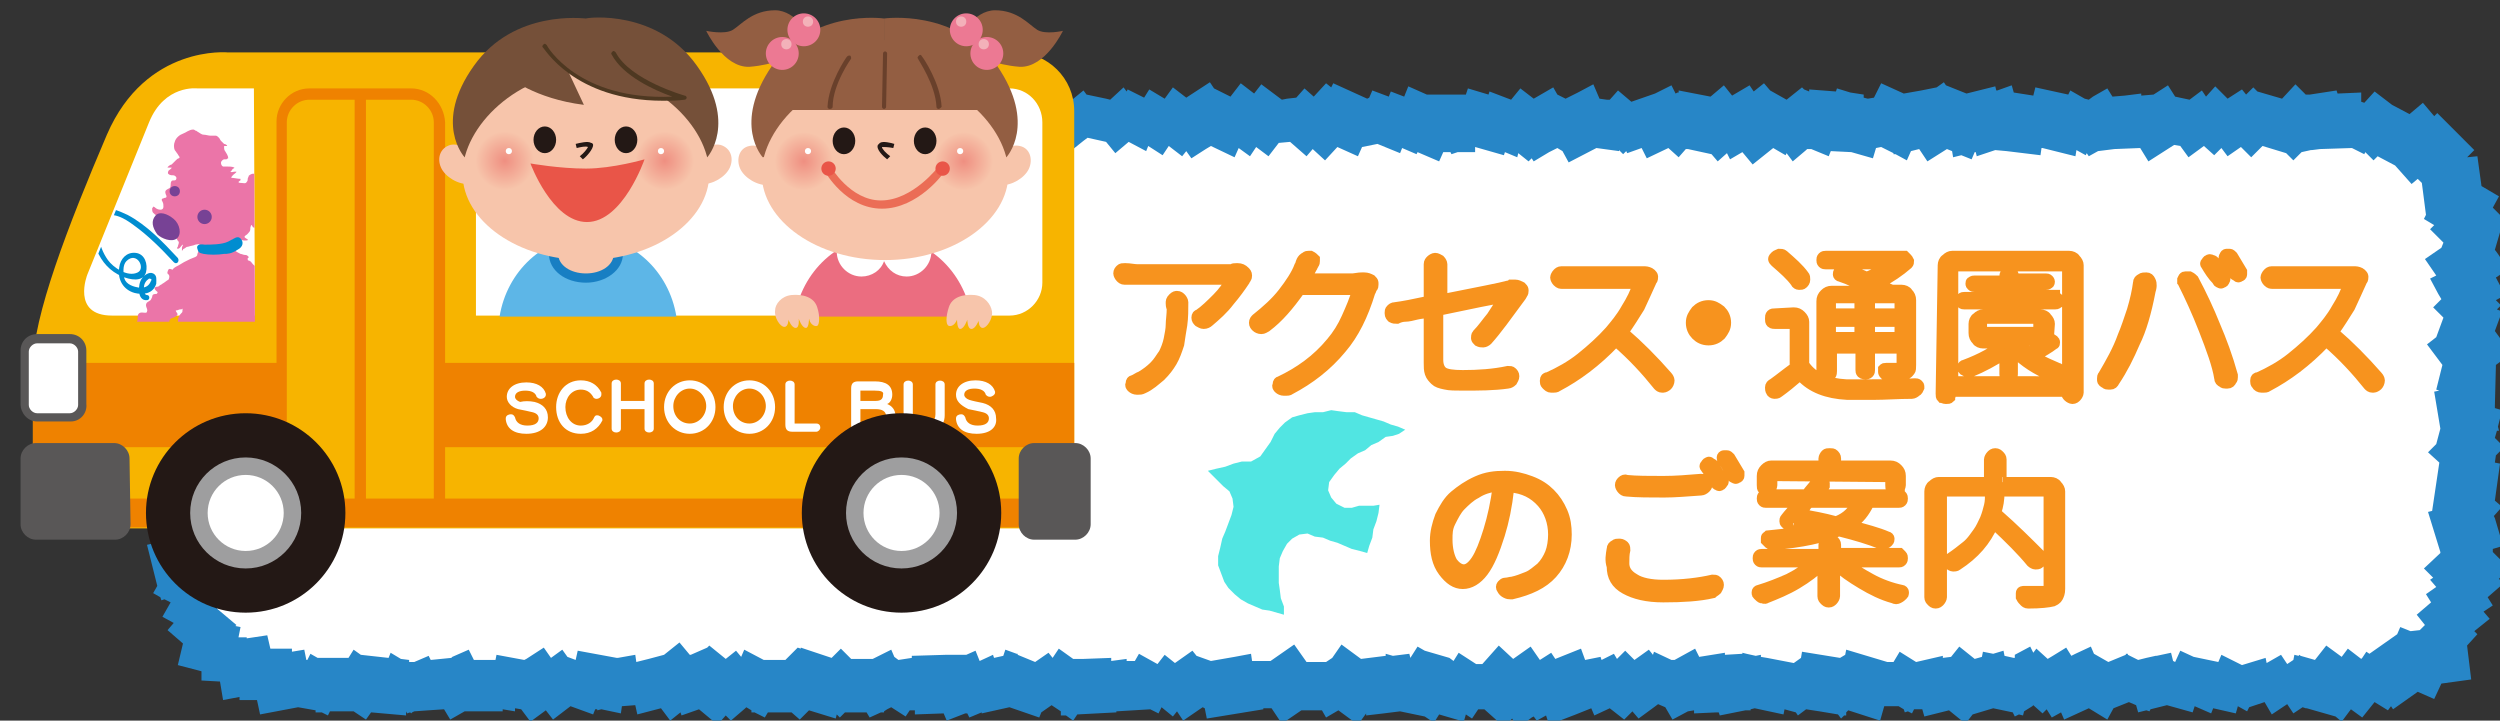 <?xml version="1.0" encoding="utf-8"?>
<!-- Generator: Adobe Illustrator 21.1.0, SVG Export Plug-In . SVG Version: 6.00 Build 0)  -->
<svg version="1.1" id="レイヤー_1" xmlns="http://www.w3.org/2000/svg" xmlns:xlink="http://www.w3.org/1999/xlink" x="0px"
	 y="0px" viewBox="0 0 243.2 70.1" style="enable-background:new 0 0 243.2 70.1;" xml:space="preserve">
<rect x="0" y="0" width="243.2" height="70.1" fill="#333333" stroke="none"/>
<style type="text/css">
	.st0{fill:#FFFFFF;}
	.st1{fill:#2786C7;}
	.st2{fill:#F7B400;}
	.st3{fill:#EF8200;}
	.st4{fill:#595757;}
	.st5{fill:#231815;}
	.st6{fill:#9E9E9F;}
	.st7{fill:#EB6D80;}
	.st8{fill:#F7C5AB;}
	.st9{fill:#5DB6E7;}
	.st10{fill:#187FC3;}
	.st11{fill:#755039;}
	.st12{fill:url(#SVGID_1_);}
	.st13{fill:url(#SVGID_2_);}
	.st14{fill:#4E3821;}
	.st15{fill:#E95548;}
	.st16{fill:#935E42;}
	.st17{fill:url(#SVGID_3_);}
	.st18{fill:url(#SVGID_4_);}
	.st19{fill:#EC7993;}
	.st20{fill:#F3B1B9;}
	.st21{fill:#69402B;}
	.st22{fill:#EB6D56;}
	.st23{clip-path:url(#SVGID_6_);}
	.st24{fill:#EB75A8;}
	.st25{fill:#774295;}
	.st26{fill:#008DD0;}
	.st27{fill:#51E5E2;}
	.st28{fill:#F7931E;stroke:#F7931E;}
</style>
<g>
	<path class="st0" d="M240,57c0,5.5-4.5,10-10,10H28c-5.5,0-10-4.5-10-10V22c0-5.5,4.5-10,10-10h202c5.5,0,10,4.5,10,10V57z"/>
</g>
<path class="st1" d="M242.8,54L242.8,54L242.8,54l-0.3-0.3l0-0.3l1-0.3l-0.8-2.7l0,0l0,0l-0.1-0.2l0.8-0.9l-0.7-0.6l0.5-3.6
	l-0.5-0.1l0.1-0.7l0.8-0.8l-0.9-0.9l0.2-0.7l0.2,0l-0.1-0.4l0.4-1.6l-0.7-0.2l0-0.2l0.1-3.9l0-0.1l1.5-1.1l-1.6-2.2l0.7-1.9
	l-0.5-0.2l0.4-0.4l-0.5-0.5l0.9-0.5l-0.9-1.7l1.2-0.8l-1-1.5l0,0l0,0l-0.3-0.4l0.5-1.7l0.8-0.9l-1.5-1.5l0.6-1.1l-1.7-1l-0.4-2.9
	l-1,0.1l0,0l0.7-0.7l-1.1-1.1l0,0l0,0l-2.5-2.5l-0.3,0.3l-1.1-1.3l-1.3,1.1l-1.7-0.9L231,8.9l-1,1.1l-0.3-0.1l0-0.9l-2.3,0.1
	l-0.1-0.3l-2.6,0.4l-0.2,0l0,0l-0.2,0l-1-1L222,9.6l-2.4-0.7l-0.4-0.4l-0.7,0.7l-0.4-0.5l-1.4,0.9l-1.2-1.2l-0.9,1l-0.4-0.6L213,9.7
	l0,0l0,0l0,0l-1.4-0.3l-0.7-1.1l-1.4,0.9l-1.2,0.1l0-0.2l-1.6,0.2l0,0l0,0l-1.2,0.1l-0.5-0.8l-1.4,0.8l0,0l0,0l-0.4,0.3l-0.4-0.1
	l-1.4-0.8l-0.2,0.4L198,8.5l-0.2,0.8L195.9,9l-0.2-0.7l-1.4,0.5l-0.1,0l-0.1-0.4l-2.8,0.7l-2-0.8l-0.2-0.3l-0.7,0.5l-1.5,0.3l0,0
	l0,0l-1.7,0.3L183,8.1l-0.7,1.4l-0.6,0.1l-0.4-0.1l0-0.3L180,9l-1.3-0.4l-0.1,0.3l-2.6-0.2l0,0.2l-0.5-0.2l-0.2-0.2l-1.5,1.2
	l-1.6-0.9l0,0l-0.6-0.7l-1,0.8l-0.4-0.6l-1.7,1l-0.8-1l-1.3,1.1l-3.1-0.6l0,0.2l-0.1,0L163,9.1l-0.4-0.8L161.2,9l0,0l0,0L161,9.1
	l0,0l-2.3,0.8l-1.3-1.1l-0.8,0.9l-0.3,0l0,0l0,0l-0.7-0.1L155,8.2L153.5,9l0,0l0,0l-1.2,0.6l-0.8-0.4l-0.4-0.7l-1.9,1.1l-1.3-1
	l-0.9,1.1l-2.1-0.8l-0.1,0.3l-2-0.6l-0.2,0.6l-1.9,0l0,0l0,0l-1.9,0L137,8.4l-0.4,1l-1.3-0.5l-0.2,0.5l-1.6-0.6l-0.3,0.7L133,9.6
	l-3.3-1.5l-0.2,0.4L129,8.1l-1.2,1.3l-0.9-0.8l-0.8,0.9l-0.9,0.1l0,0l0,0l-0.5,0.1l-2-1.5L122,9.1l-1.3-1l-1,1.3l-1.6-0.8L117.7,8
	l-2.3,1.5l-1.3-1l-0.8,1.1l-1.5-0.9l-0.5,0.8l-1.6-0.8l-0.1,0.2l-0.3-0.4L108,9.7l-0.4-0.1l0,0l0,0l-1.9-0.4l-0.3-0.4l-1.1,0.9
	l-1.6-1.1l-0.7,1l-1-0.1l-0.7-1l-1.7,1.2l-0.8-0.3L97.7,9l-0.8,0.1l-0.9-0.3l-0.2,0.5l-0.6,0.1l0,0l0,0l-0.4,0.1l-1.6-0.2l0,0l0,0
	l-0.2,0L92.7,9l0,0.1L92.2,9l-0.3-0.8l-1.5,0.6l-0.6-0.1l0,0.3l-0.6,0.2l-1.3-1.1l-0.6,0.7l-0.5-0.6l-1.6,1.3l-0.8-0.4l-0.1-0.4
	l-0.6,0.1l-0.7-0.3L82.9,9L80,9.5l-0.4-0.2l0-0.2l-0.2,0.1l-0.6-0.2l-0.2,0.4l-0.4,0.1l0-0.3l-2.8,0.5l-0.4-0.7l-1.1,0.6l0,0l0,0
	l-0.2,0.1l-2.9-1.5L70,9.5l-0.8-0.4l-0.1-0.2L68.9,9l-0.4-0.2l-0.2,0.4l-0.5,0.2l-0.6-1.1l-2.4,1.3l0,0l0,0l-0.3,0.2l-1.9-0.6
	l-0.1,0.2l-1.8-0.7l-0.6-0.6L59.3,9l-0.8,0.2l0,0l0,0l-2.2,0.5L54.7,9l0,0.1l-5.3-0.3l0,0l-0.3-0.5l-1.4,0.9L46.8,8L45,9.3l-2.2-1.2
	l-0.7,1.4L41.3,9l-0.4,0.6l-1.4-1.3L38.8,9l-0.9-0.9l-1.2,1.1l-0.1,0l0,0l0,0l0,0l0-0.1l-0.2,0L34,8.6l-0.2,0.8l-1.2,0.1l0,0
	l-1.3-0.7l-0.2,0.4L28,8.7l-0.2,0.9l-0.2-0.1L27.2,9l-0.6,0.4l-0.2,0l0,0.2L25.5,10l0,0l0,0l-1.1,0.7l-1.7-0.4l-0.2,0.8l-2-0.2
	l-0.1,1.5l-1.3,1.2l-1.4,0L17.6,16l0,0l0,0l0,0.2L16,17l0.2,0.5l-0.2,0l-0.1,2.1l-1.2,0.3l0.6,2.2l-0.7,0.4l1,1.9l-1.2,1.2l0.8,0.8
	l-1.1,2.9l0.9,0.3l-0.6,0.8l0.9,0.7l-0.4,1.1l-0.8,0.3l1.2,2.7L14.6,37l1,0.4l0.1,1.8l-0.8,1.1l0.6,0.4l-0.4,1.2L14,42.7l1.5,2.3
	l-0.3,0.7L14,46.5l1.4,1.9l-0.6,0.7l0.4,0.3l-0.4,0.2l0.9,1.9l-0.5,1.3l-0.9,0.2l1,4l-0.4,0.7l0.7,0.4l0.1,0.3l0.3-0.1l0.6,0.3
	L15.8,60l1.1,0.6l-0.6,0.7l1.5,1.3l-0.5,2.1l2.3,0.6l0,0.9l1.8,0.1l0.3,1.8l1.6-0.3l0,0.3l1.7,0l0.3,1.4l3.7-0.7l1.7,0.3l0,0.2
	l0.6,0l0.6,0.3l0.2-0.4l1.2,0l0,0l0,0l1.1,0l1.2,0.8l0.5-0.7l3.4,0.3l0-0.4l0.1,0.2l0.3-0.1l0.1,0.1l0.1-0.1l0.2-0.1l0,0l1.4-0.1
	l0,0l0,0l1.5-0.1l0.6,1l1.4-0.8l0.7,0l0,0l0,0l3,0l0-0.2l1.2,0.2l0-0.3l0.6,0.1l0.9,1.2l1.5-1.1l0.7,0.9l1.7-1.3l2.2,0.8l0.2-0.5
	l0.2,0l0,0.1l0.4-0.1l1.9,0.4l0.1-0.7l1.3-0.1l0.2,0.9l2.3-0.6l0.9,1.2l1-0.8l0.1,0.3L68,69l1.8,1.5l0.8-0.9l0.5,0.5l1.4-1.2l0,0
	l0,0l0.1-0.1l0.5,0.3l0,0.2l0.3,0l1,0.5l0.3-0.5l1,0l0,0l0,0l1.3,0l0.8,0.7l0.9-0.9l2.6,0.8l0.1-0.4l0.3,0.3l0.5-0.5l0.8,0l0,0l0,0
	l1.3,0l0.3,0.5l1.1-0.5l0.3,0l0-0.1l0.3-0.2l0,0l0,0l0.4-0.2l1.4,0.9l0.4-0.6l0.5,0l0,0.4l2.8-0.1l0.3,0.7l1.8-0.7l0.2,0l0.2,0.4
	l1.2-0.5l0,0.1l2.7-0.6l2.9,1l0.2-0.5l1-0.7l0.9,0.6l0,0.4l0.5,0l0.7,0.5l0.4-0.6l3.8-0.2l0-0.1l3.3-0.2l0.8,0.4l0.3-0.6l1.1,0.9
	l0.4-0.5l0.6,0.9l1.6-1.1l0,0l0,0l0.3-0.2l0.2,0.1l0.2,1l5.5-0.9l0-0.1l0.8,0l1,1.5l1.9-1.3l0.5,0l0,0l0,0l1.5,0l0.4,0.7l1.2-0.7
	l1.9,1.4l0.8-1.1l0,0l0,0.2l1.7-0.2l0,0l0,0l1.6-0.2l2.4,0.5l0.9,0.6l0.5-0.8l2.4,0.7l0.2-0.7l0.6,0.4l0.6-0.9l0.6,0l1.9,1.7
	l0.8-0.8l0.6,0.9l1.3-1l0,0l0,0l0.2-0.1l0.3,0.4l0.9-0.5l0.3,0.9l2.6-1l0,0l0,0l1.5-0.6l0.3,0.7l1.5-0.7L158,70l0.8-0.8l0.6,0.7
	l1.5-1.1l0,0l0,0l0.4-0.3l0.7,0.3l0.7,1.2l1.5-0.8l0.6-0.1l0,0.3l2.2-0.1l0,0l0,0l0.2,0l0.1,0.3l2.5-0.5l0.5,0l0-0.1l0.4-0.1
	l2.8,0.6l0.1-0.5l1.1,0.3l0.2,0.3l0.8-0.6l1.3,0.2l0,0l0,0l1.8,0.3l0.3,0.4l0.3-0.3l0.2,0l0-0.3l0.2-0.2l3.1,1l0.4-1.4l1.4,0
	l0.5,0.3l0.1,0.3l0.3-0.1l0.4,0.2l0.2-0.4L187,69l0.2,0.7l2.4-0.6l1.6,1.3l0.7-0.9l2-0.6l1.9,0.4l0.2,0.4l0.4-0.2l0.4,0.1l0.1-0.4
	l0.8-0.5l0,0l0,0l0.1-0.1l0.9,0.8l0.4-0.4l0.5,0.8l0.9-0.5l0.3,0.7l2.4-1.1l1.8,1.1l0.6-1.1l1.5-0.6l0.7,0.3l0.2,0.7l0.8-0.2
	l0.3,0.1l0.1-0.2l1.6-0.4l2.5,0.7l0.2-0.6l1.6,0.7l0.2-0.5l2.2,0.5l0.2-0.7l0.9,0.5l0.2-0.4l1.5-0.5l0.7,1.2l1.5-1l0.6,0.9l0.9-0.6
	l0.3,0.1l0,0l0.1,0l2.8,0.8l0.6,0.5l0.9-1.2l1.1,0.8l1.2-1.5l1.3,0.8l0.3-0.4l0.2,0.3l2.4-1.7l1.6,0.7l0.7-1.5l2.9-0.4l-0.4-3.3
	l1-1.1l-0.3-0.3l1.5-1.2l-0.6-0.7l0.9-0.6l-0.5-0.8l1.5-1.3l-0.4-0.5l1-1L242.8,54z M87.4,64.2L87,63.9l-0.3-0.7l-1.8,0.9l-0.7,0
	l0,0l0,0l-1.4,0l-1-1l-0.9,0.9l-3-1l0,0.1L77.6,63l-1.2,1.2l-2.1,0l-1.9-1l-0.3,0.7l-0.5-0.6l-1,0.8l-1.6-1.3l-0.2,0.2l0,0l-1.6,0.7
	l0,0l0,0l-0.1,0l-1-1.2l-1.5,1.2l-1.5,0.4l0,0l0,0l-1.2,0.3l-0.1-0.7L60.1,64l0,0l0,0l-0.1,0l-3.8-0.7L56,64.2l-0.8-0.3l0,0
	l-0.5-0.7l-1.1,0.8l-0.7-1l-1.7,1.1L51,64.2v0l0,0l-2.7-0.5l-0.1,0.5l-1,0l0,0l0,0l-1.1,0l-0.5-1L44,63.9l0,0l0,0L43.9,64l-2,0.2
	l-0.2-0.4l-1.4,0.6l-0.5,0l0-0.2l-0.8-0.1L38,63.5L37.8,64l-2.7-0.3l-0.7-0.5L33.9,64l-3,0l-0.7-0.4l-0.3,0.6l-0.1,0l-0.2-1
	l-1.2,0.2l0-0.3l-2.1,0L26,61.8l-2,0.3l0-0.1l-0.8,0l0.2-1l-0.5-0.1l0.1-0.1l-1.9-1.6l0,0l0,0l0,0l0.6-1.2l-1.2-0.6l0,0l0,0
	l-0.2-0.1l0,0l0.8-0.2l-0.2-0.8l0,0l0,0L20.2,54l1-2.5l-0.9-0.4L19.8,50l1.1-1.2l-0.2-0.2l1-0.7L20,45.6l0.2-0.5l1.5-1l-1.2-1.8l0,0
	l0,0l-0.4-0.6l0.6-1.8l-0.4-0.1l0.5-0.7l-0.6-0.4L20,36.9l0.2-0.4l0,0l0,0l0.3-0.7l0.9-0.4L21,34.5l0.1-0.3L20.8,34l-0.7-1.6
	l0.9-2.1L20.2,30l0.6-0.8l-0.6-0.4l1-2.9l-0.5-0.2l0.4-0.4l-0.6-0.6l0.8-0.4l-0.5-0.9l0.1,0l-0.2-0.9l0.1,0l0.1-2.4l1.7-0.8
	l-0.4-0.8l0.2,0l0.1-2.1l0.1-0.1l2.8,0.2l0.1-0.8l0.2,0.3l0.6-0.3l0.2,0l0-0.1l2.3-1.4l0,0l1,0.2l0,0l2.2,0.4l0,0l0,0l0.3,0.1l0-0.1
	l0.8-0.1l0.1,0.1l0-0.1l3-0.3l1,0.2l0.6,0.7l1-1l1.1,1l1.1-1.2l1.5,1l0.4-0.6l2.2,1.2l0.1-0.2l0.2,0.3l1.6-1.1l0.5,0.7l1.4-0.9
	l0.1,0.3l0.9-0.3l4.8,0.2l0-0.5l1.1,0.2l0-0.1l0.3,0.1l0.1,0.6l1-0.2l0.1,0l0-0.1l1.3-0.3l1.3,1.4l1.3-1.2l2.1,0.8l0.5-1.3l0.3,0.1
	l0.7,1.4l1.4-0.8l0,0l0,0l1.6-0.8l0.5-0.2l2.4,1l0.2-0.5l1.8,0.9l0.5-0.9l0.8-0.4l0.1,0.5l2.1-0.3l0,0l0.4-0.1l1.6-0.3l1.7,0.7
	l0,0.1l0.2,0l1.1,0.4l0.3-0.7l1.2-0.2l2.4,1.2l0.3-0.5l0.5,0.5l1.2-1l1.2,1l0.2-0.2l2.5-1l3.1,0.5l0-0.1l0.5,0.2l0.3-0.7l0.9-0.1
	l0.8,0.3l0,0l0,0l2,0.7l0.2,0.3l1.2-0.8l0,0l0,0l0.3-0.2l0.2,0l0,0l0,0l2.3,0.3l0.8,0.5l0.5-0.7l0.3,0.3l1-0.8l0,0l0,0l0.4-0.3
	l1.8,0.4l0.9,1.1l1.3-1.1l1.7,0.9l0.2-0.5l1.4,0.9l0.6-0.9l1.3,1l0.4-0.5l0.5,0.7l1.4-0.9l0,0l0,0l0.5-0.3l2.3,1.1l0.4-0.9l1.1,0.8
	l0.6-0.9l1.2,0.9l1-1.3l1.1-0.1l1.6,1.4l0.6-0.7l1.2,1.1l1.2-1.3l2,0.9l0.4-0.9L134,14l2.2,0.9l0.2-0.5l1.4,0.6l0.1-0.2l2.1,0.9
	l0.4-0.9l0.7,0l0.1,0.2l0.6-0.2l1.7,0l0-0.5l2.8,0.8l0.1-0.3l1.2,0.5l0.1-0.4l1,0.8l0.3-0.3l0.2,0.3l1.5-0.9l0,0l0,0l0.8-0.4
	l0.5,0.3l0.6,1.1l2.7-1.4l2.2,0.3l0-0.1l0.4,0.4l0.3-0.3l0.1,0.2l1.4-0.5l0.5,1l2.1-1l1,0.9l0.7-0.8l0.2,0v0l0,0l2.3,0.5l0.6,0.7
	l0.9-0.8l0.3,0.6l1.2-0.7l1,1.2l2-1.6l1.2,0.7l0.1-0.2l0.6,0.8l1.3-1.1l0,0l0,0l0.1-0.1l0.4,0l1.7,0.7l0.2-0.5l2,0.1l2.1,0.6l0.3-1
	l0.5-0.1l1.2,0.6l0,0.1l0.2,0l1.1,0.6l0.4-0.9l0.8-0.2l0.8,1.2l1.9-1.2l0.5,0.2l0.1,0.6l0.8-0.2l1,0.4l0.3-0.7l0.1,0l0.1,0.4
	l1.8-0.6l1.1,0.1l0,0l0,0l3.3,0.4l0.1-0.7l0.1,0l3.2,0.8l0.1-0.6l0.9,0.5l0.1-0.2l0.2,0.3l0.9-0.5l1.6-0.2l0,0l0,0l0,0l0,0l2.5-0.1
	l0.8,1.3l2.5-1.6l0.6,0.1l0.8,1.1l1.5-1.1l1,0.9l0.7-0.7l0.6,0.8l1.3-0.9l1,1l1.1-1.1l2.3,0.7l0.7,0.7l0.8-0.8l0.9-0.2l0,0l0.1,0
	l0.8-0.1l3.1-0.1l1.2,0.6l0.1-0.2l0.8,0.8l0.4-0.4l1.7,0.9l1.6,1.8l0.6-0.5l0.4,0.4l0,0l0,0l0,0l0.4,3.1l-0.2,0.4l1,0.6l-0.4,0.4
	l1.2,1.2l0,0l0,0l0.1,0.1l-0.2,0.5l-1.6,1.1l1.1,1.6l-0.6,0.3l0.8,1.5l0,0l0,0l0.3,0.5l-0.8,0.8l1,1l-0.7,1.9l-0.9,0.7l1.5,2
	l-0.6,2.4l0.3,0.1l-0.5,0.1l0.6,3.6l-0.4,1.5l-0.8,0.8l1.1,1l-0.7,4.7l-0.4,0.1l1.2,3.9l0,0.1l-1.6,1.5l0.9,0.9l-0.3,0.2l0.6,0.7
	l-1,0.7l0.5,0.8l-1.4,1.2l0.8,1l-0.5,0.5l-0.9,0.1l-1-0.4l-0.3,0.7l-2.7,1.9l-0.3-0.2l-0.4,0.6l-0.1,0.1l-1.3-1l-0.6,0.8l-1.5-1.1
	l-1.1,1.4l-1.4-0.4l-0.1-0.1l-0.1,0.1l-0.4-0.1l-0.1,0.5l-0.6,0.4l-0.6-0.9l-1.4,0.8l-0.1-0.5l-2.3,0.7l-2-1l-0.3,0.7l-2.4-0.5l0,0
	l-1.3-0.6l-0.5,1.1l-0.2-0.1l-0.2-0.8l-1.4,0.3l-0.1,0l0,0l-0.9,0.2l0,0l0,0l-0.8,0.2l-1-0.5l0-0.1l-0.1,0l-0.1,0l0,0.1l-1.7,0.7
	l-1.4-0.8l-0.3-0.7l-1.5,0.7l0,0l0,0l-0.4,0.2l-0.5-0.8l-1.3,0.8l0,0l0,0l-0.5,0.3l-1.1-1l-0.3,0.4l-0.3-0.6l-1.5,0.8l0,0l0,0
	L196,64l-0.1,0l0,0l0,0l-0.9-0.2l-0.1-0.5l-1,0.3l-1-0.2l-0.1,0.5l-0.7,0.2l-1.5-1.2l-0.8,1L189,64l0-0.2l-2.6,0.6l-1.6-1l-0.6,1
	l-0.6,0l-4-1.2l-0.1,0.5L179,64l-3.7-0.6l-0.1,0.6l-0.7,0.5l-2.6-0.5l0,0l0,0l-0.6-0.1l0-0.2l-0.5,0.1l-0.9-0.2l0,0l0,0l-0.4-0.1
	l0,0.1l-1.7,0.1l0-0.2l-2.5,0.4l-0.4-0.8l-2,1.1l-0.3,0l-1.7-0.8l-0.1,0.3l-0.4-0.5l-1.4,1l-0.9-0.9l-0.8,0.8l-0.3-0.5l-1.2,0.6
	l-0.1-0.3l-1.5,0.3l-0.4-1.1l-2.5,1l-0.4-0.6l-1.1,0.7l-0.9-1.3l-1.7,1.2l-1.4-1.3l-1.6,1.8l-0.6,0l-1.7-1.1l-0.5,0.8L141,64l0,0
	l0,0l-2.4-0.7l-0.7-0.4l-0.7,1.1l-0.1-0.4l-1.6,0.2l-0.7-0.2l0,0.2l-2.4,0.3l-1.9-1.4l-0.9,1.3l-0.6,0.4l-1.9,0l-1.2-1.7l-2.3,1.6
	l-1.8,0l-0.1-0.7l-1.6,0.3l0,0l0,0l-2.3,0.4l-1.4-0.5l-0.4-0.5l-1.7,1.2l-1-0.8l-0.7,0.9l-1.8-1l-0.4,0.7l-0.8,0l0-0.2l-1.5,0.2
	l0-0.3l-2.7,0.1l0,0l0,0l-1,0l-1.4-1l-0.6,0.9l-0.4-0.5l-1.3,0.9L99,63.7l0-0.1l-0.1,0l-1.1-0.4l-0.2,0.6l-0.9,0.2l-0.1-0.3
	l-1.3,0.6l-0.4-1l-0.9,0.4L92,63.7l0,0l0,0l-3.3,0.1l0,0.2L87.4,64.2z"/>
<g>
	<path class="st2" d="M11.8,51.4h92.7V10.8c0-3.2-2.6-5.7-5.7-5.7H22.2c0,0-8-0.8-11.8,8c-3.8,8.9-7.2,17.7-7.2,22.5
		c0,4.7,0,15.9,0,15.9L11.8,51.4z"/>
	<rect x="42.9" y="35.3" class="st3" width="61.6" height="8.2"/>
	<rect x="3.2" y="35.3" class="st3" width="24.4" height="8.2"/>
	<path class="st3" d="M40,9.7c1.2,0,2.2,1,2.2,2.2v37.6H27.9V11.9c0-1.2,1-2.2,2.2-2.2H40 M40,8.6h-9.9c-1.8,0-3.2,1.5-3.2,3.2v38.7
		h16.4V11.9C43.2,10.1,41.8,8.6,40,8.6L40,8.6z"/>
	<rect x="9" y="48.5" class="st3" width="91.1" height="2.8"/>
	<path class="st4" d="M106.1,51c0,0.8-0.7,1.5-1.5,1.5h-4c-0.8,0-1.5-0.7-1.5-1.5v-6.4c0-0.8,0.7-1.5,1.5-1.5h4
		c0.8,0,1.5,0.7,1.5,1.5V51z"/>
	<g>
		<path class="st0" d="M8.1,39.3c0,0.7-0.5,1.2-1.2,1.2H3.6c-0.7,0-1.2-0.5-1.2-1.2v-5.2c0-0.7,0.5-1.2,1.2-1.2h3.2
			c0.7,0,1.2,0.5,1.2,1.2V39.3z"/>
		<path class="st4" d="M6.9,41H3.6C2.7,41,2,40.2,2,39.3v-5.2c0-0.9,0.7-1.6,1.6-1.6h3.2c0.9,0,1.6,0.7,1.6,1.6v5.2
			C8.5,40.2,7.8,41,6.9,41L6.9,41z M3.6,33.4c-0.4,0-0.8,0.4-0.8,0.8v5.2c0,0.4,0.4,0.8,0.8,0.8h3.2c0.4,0,0.8-0.4,0.8-0.8v-5.2
			c0-0.4-0.4-0.8-0.8-0.8H3.6L3.6,33.4z"/>
	</g>
	<path class="st4" d="M12.7,51c0,0.8-0.7,1.5-1.5,1.5H3.5C2.7,52.5,2,51.8,2,51v-6.4c0-0.8,0.7-1.5,1.5-1.5h7.6
		c0.8,0,1.5,0.7,1.5,1.5L12.7,51L12.7,51z"/>
	<circle class="st5" cx="23.9" cy="49.9" r="9.7"/>
	<circle class="st6" cx="23.9" cy="49.9" r="5.4"/>
	<circle class="st0" cx="23.9" cy="49.9" r="3.7"/>
	<polygon class="st3" points="35.6,50 34.5,50 34.5,9.1 35.6,9.1 	"/>
	<path class="st0" d="M98.2,8.6H46.3v22.1h51.9c1.8,0,3.2-1.5,3.2-3.2V11.9C101.4,10.1,100,8.6,98.2,8.6z"/>
	<path class="st7" d="M94.5,30.8c-0.7-4.4-4.3-7.8-8.6-7.8c-4.3,0-7.9,3.4-8.6,7.8H94.5z"/>
	<path class="st0" d="M24.7,8.6h-5.5c0,0-3.2-0.4-4.7,3.3c-1.5,3.7-6,14.8-6,14.8s-1.6,4,2.4,4h13.9L24.7,8.6L24.7,8.6z"/>
	<path class="st8" d="M77,28.7c1.1-0.1,2.2,0.2,2.5,1.2c0.3,0.9,0.2,1.7,0,1.8c-0.3,0.1-0.6-0.2-0.7-0.4C78.7,31,78.7,31,78.7,31
		s0,0.9-0.3,0.9c-0.4,0-0.7-0.9-0.7-0.9s0.1,0.9-0.3,0.9c-0.4,0-0.7-0.8-0.7-0.8s0,0.7-0.4,0.7c-0.4,0-1-0.9-0.9-1.6
		C75.4,29.6,76,28.8,77,28.7z"/>
	<path class="st8" d="M94.8,28.7c-1.1-0.1-2.2,0.2-2.5,1.2c-0.3,0.9-0.3,1.7,0,1.8c0.3,0.1,0.6-0.2,0.7-0.4c0.1-0.2,0.1-0.2,0.1-0.2
		s0,0.9,0.3,0.9c0.4,0,0.7-0.9,0.7-0.9S94.1,32,94.5,32c0.4,0,0.7-0.8,0.7-0.8s0,0.7,0.4,0.7c0.4,0,1-0.9,0.9-1.6
		C96.4,29.6,95.8,28.8,94.8,28.7z"/>
	<g>
		<path class="st9" d="M65.8,30.8c-0.7-4.4-4.3-7.8-8.6-7.8c-4.3,0-7.9,3.4-8.6,7.8H65.8z"/>
		<g>
			<ellipse class="st8" cx="57" cy="24.7" rx="3.1" ry="2.3"/>
			<path class="st10" d="M57,27.5c-2,0-3.6-1.2-3.6-2.8c0-1.5,1.6-2.8,3.6-2.8s3.6,1.2,3.6,2.8S58.9,27.5,57,27.5L57,27.5z M57,22.8
				c-1.5,0-2.7,0.8-2.7,1.9s1.2,1.9,2.7,1.9s2.7-0.8,2.7-1.9S58.5,22.8,57,22.8L57,22.8z"/>
		</g>
		<g>
			<path class="st8" d="M71,16.3c-0.4,0.9-1.7,1.7-2.8,1.6c-0.9,0-0.6-1.6-0.2-2.5c0.4-0.9,1.2-1.5,2.1-1.3
				C71.1,14.4,71.4,15.4,71,16.3z"/>
			<path class="st8" d="M42.9,16.3c0.4,0.9,1.7,1.7,2.8,1.6c0.9,0,0.6-1.6,0.2-2.5c-0.4-0.9-1.2-1.5-2.1-1.3
				C42.8,14.4,42.5,15.4,42.9,16.3z"/>
			<path class="st11" d="M67.8,6.4C63.9,0.9,57.2,1.7,57,1.8c-0.2,0-7-0.9-10.9,4.6c-4,5.6-0.9,8.9-0.9,8.9L57,13.6l11.8,1.7
				C68.8,15.3,71.8,12,67.8,6.4z"/>
			<path class="st8" d="M69,16.9c0,4.6-5.4,8.4-12,8.4s-12-3.8-12-8.4S50.4,7,57,7S69,12.3,69,16.9z"/>
			
				<radialGradient id="SVGID_1_" cx="64.664" cy="56.36" r="2.852" gradientTransform="matrix(1 0 0 -1 0 72)" gradientUnits="userSpaceOnUse">
				<stop  offset="0" style="stop-color:#EF8F81"/>
				<stop  offset="1" style="stop-color:#F7C5AB"/>
			</radialGradient>
			<circle class="st12" cx="64.7" cy="15.6" r="2.9"/>
			<circle class="st0" cx="64.3" cy="14.7" r="0.3"/>
			
				<radialGradient id="SVGID_2_" cx="49.109" cy="56.36" r="2.852" gradientTransform="matrix(1 0 0 -1 0 72)" gradientUnits="userSpaceOnUse">
				<stop  offset="0" style="stop-color:#EF8F81"/>
				<stop  offset="1" style="stop-color:#F7C5AB"/>
			</radialGradient>
			<circle class="st13" cx="49.1" cy="15.6" r="2.9"/>
			<circle class="st0" cx="49.5" cy="14.7" r="0.3"/>
			<ellipse class="st5" cx="53" cy="13.6" rx="1.1" ry="1.3"/>
			<ellipse class="st5" cx="60.9" cy="13.6" rx="1.1" ry="1.3"/>
			<path class="st5" d="M56.7,15.5c0.4-0.3,1-1,1-1.4c0-0.1-0.1-0.2-0.2-0.2c-0.3-0.2-1.1,0-1.5,0.1l0.1,0.4
				c0.4-0.1,0.9-0.2,1.1-0.1c-0.1,0.2-0.4,0.6-0.8,0.9L56.7,15.5L56.7,15.5z"/>
			<path class="st11" d="M49.5,7.5c0,0,2.5,2.1,7.3,2.7L55.3,7c0,0,3.9,2.7,10,2.7c6.1,0-4.4-4.6-4.4-4.6L49.5,7.5z"/>
			<path class="st14" d="M64.5,9.8c-8.7,0-11.6-5.2-11.7-5.2c-0.1-0.1,0-0.2,0.1-0.3c0.1-0.1,0.2,0,0.3,0.1c0,0.1,3.1,5.4,12.2,5
				c-1.7-0.6-4.8-2-5.9-4.1c-0.1-0.1,0-0.2,0.1-0.3c0.1-0.1,0.2,0,0.3,0.1c1.4,2.7,6.7,4.2,6.7,4.2c0.1,0,0.2,0.1,0.2,0.2
				s-0.1,0.2-0.2,0.2C65.9,9.8,65.2,9.8,64.5,9.8L64.5,9.8z"/>
			<path class="st15" d="M51.6,15.9c0,0,2.8,0.5,5.4,0.5c2.6,0,5.7-0.9,5.7-0.9s-2.1,6.1-5.6,6.1C53.7,21.6,51.6,15.9,51.6,15.9z"/>
		</g>
	</g>
	<path class="st0" d="M88.2,22.1c-1,0-1.9,0.6-2.2,1.5c-0.4-0.9-1.2-1.5-2.2-1.5c-1.3,0-2.4,1.1-2.4,2.4c0,1.3,1.1,2.4,2.4,2.4
		c1,0,1.9-0.6,2.2-1.5c0.4,0.9,1.2,1.5,2.2,1.5c1.3,0,2.4-1.1,2.4-2.4C90.6,23.2,89.6,22.1,88.2,22.1z"/>
	<g>
		<path class="st8" d="M100.1,16.4c-0.4,0.9-1.7,1.7-2.8,1.6c-0.9,0-0.6-1.6-0.2-2.5c0.4-0.9,1.2-1.5,2.1-1.3
			C100.2,14.4,100.5,15.5,100.1,16.4z"/>
		<path class="st8" d="M72,16.4c0.4,0.9,1.7,1.7,2.8,1.6c0.9,0,0.6-1.6,0.2-2.5c-0.4-0.9-1.2-1.5-2.1-1.3
			C71.9,14.4,71.6,15.5,72,16.4z"/>
		<path class="st16" d="M97.9,15.3c0,0,3-3.2-0.9-8.9C93,0.8,86,1.8,86,1.8v11.8L97.9,15.3z"/>
		<path class="st16" d="M74.2,15.3c0,0-3-3.2,0.9-8.9c4-5.6,10.9-4.6,10.9-4.6v11.8L74.2,15.3z"/>
		<path class="st8" d="M98.1,16.9c0,4.6-5.4,8.4-12,8.4c-6.6,0-12-3.8-12-8.4c0-4.6,5.4-9.9,12-9.9C92.7,7.1,98.1,12.3,98.1,16.9z"
			/>
		
			<radialGradient id="SVGID_3_" cx="93.752" cy="56.312" r="2.85" gradientTransform="matrix(1 0 0 -1 0 72)" gradientUnits="userSpaceOnUse">
			<stop  offset="0" style="stop-color:#EF8F81"/>
			<stop  offset="1" style="stop-color:#F7C5AB"/>
		</radialGradient>
		<circle class="st17" cx="93.8" cy="15.7" r="2.8"/>
		<circle class="st0" cx="93.4" cy="14.7" r="0.3"/>
		
			<radialGradient id="SVGID_4_" cx="78.206" cy="56.312" r="2.85" gradientTransform="matrix(1 0 0 -1 0 72)" gradientUnits="userSpaceOnUse">
			<stop  offset="0" style="stop-color:#EF8F81"/>
			<stop  offset="1" style="stop-color:#F7C5AB"/>
		</radialGradient>
		<circle class="st18" cx="78.2" cy="15.7" r="2.8"/>
		<circle class="st0" cx="78.6" cy="14.7" r="0.3"/>
		<path class="st16" d="M93.3,3.7c0,0,1.4-2.7,3.5-2.7c2.2,0,3.3,1.4,4.1,1.9c0.8,0.5,2.5,0.1,2.5,0.1s-1.7,3.6-4.2,3.5
			c-2.5-0.2-3.7-1-3.7-1L93.3,3.7z"/>
		<circle class="st19" cx="94" cy="2.9" r="1.6"/>
		<circle class="st19" cx="96" cy="5.2" r="1.6"/>
		<path class="st16" d="M97.4,10.7c-1-3.9-5.7-6.8-11.4-6.8s-10.3,2.9-11.4,6.8H97.4z"/>
		<circle class="st20" cx="93.5" cy="2.1" r="0.5"/>
		<circle class="st20" cx="95.7" cy="4.3" r="0.5"/>
		<path class="st16" d="M78.9,3.7c0,0-1.4-2.7-3.5-2.7c-2.2,0-3.3,1.4-4.1,1.9C70.5,3.4,68.7,3,68.7,3s1.7,3.6,4.2,3.5
			c2.5-0.2,3.7-1,3.7-1L78.9,3.7z"/>
		<circle class="st19" cx="78.2" cy="2.9" r="1.6"/>
		<circle class="st19" cx="76.1" cy="5.2" r="1.6"/>
		<circle class="st20" cx="78.6" cy="2.1" r="0.5"/>
		<circle class="st20" cx="76.5" cy="4.3" r="0.5"/>
		<path class="st21" d="M86,10.6C86,10.6,86,10.6,86,10.6c-0.1,0-0.2-0.1-0.2-0.2l0.1-5.2c0-0.1,0.1-0.2,0.2-0.2
			c0.1,0,0.2,0.1,0.2,0.2l-0.1,5.2C86.2,10.5,86.1,10.6,86,10.6L86,10.6z"/>
		<path class="st21" d="M91.3,10.6c-0.1,0-0.2-0.1-0.2-0.2c-0.1-2.2-1.8-4.6-1.8-4.7c-0.1-0.1,0-0.2,0.1-0.3
			c0.1-0.1,0.2-0.1,0.3,0.1c0.1,0.1,1.8,2.6,1.9,4.9C91.5,10.5,91.4,10.6,91.3,10.6C91.3,10.6,91.3,10.6,91.3,10.6L91.3,10.6z"/>
		<path class="st21" d="M80.7,10.6C80.7,10.6,80.7,10.6,80.7,10.6c-0.1,0-0.2-0.1-0.2-0.2c0.1-2.3,1.8-4.8,1.9-4.9
			c0.1-0.1,0.2-0.1,0.3-0.1c0.1,0.1,0.1,0.2,0.1,0.3c0,0-1.8,2.5-1.8,4.7C81,10.5,80.9,10.6,80.7,10.6L80.7,10.6z"/>
		<ellipse class="st5" cx="82.1" cy="13.7" rx="1.1" ry="1.3"/>
		<ellipse class="st5" cx="90" cy="13.7" rx="1.1" ry="1.3"/>
		<path class="st5" d="M86.3,15.5l0.3-0.3c-0.4-0.3-0.8-0.7-0.8-0.9c0.2,0,0.6,0,1.1,0.1l0.1-0.4c-0.3-0.1-1.1-0.3-1.4-0.1
			c-0.1,0.1-0.1,0.1-0.2,0.2C85.2,14.5,85.9,15.2,86.3,15.5L86.3,15.5z"/>
		<path class="st22" d="M85.8,20.3c-3.5,0-5.5-3.5-5.6-3.7c-0.1-0.2,0-0.4,0.1-0.5s0.4,0,0.5,0.1c0,0,1.9,3.3,4.9,3.3
			c3.1,0,5.6-3.3,5.6-3.3c0.1-0.2,0.3-0.2,0.5-0.1s0.2,0.3,0.1,0.5C91.9,16.8,89.3,20.3,85.8,20.3L85.8,20.3z"/>
		<circle class="st15" cx="80.6" cy="16.4" r="0.7"/>
		<circle class="st15" cx="91.7" cy="16.4" r="0.7"/>
	</g>
	<g>
		<path class="st0" d="M51.2,42.2c-1.2,0-1.9-0.5-2-1.4c0,0,0-0.1,0-0.1c0-0.3,0.3-0.4,0.5-0.4c0.2,0,0.3,0.1,0.4,0.3
			c0.1,0.5,0.5,0.8,1.2,0.8c0.8,0,1.1-0.3,1.1-0.7c0-0.3-0.2-0.5-0.6-0.6c-0.4-0.1-0.9-0.2-1.4-0.3c-0.7-0.2-1.1-0.7-1.1-1.2
			c0-0.8,0.7-1.4,1.9-1.4c1,0,1.7,0.4,1.9,1.1c0,0,0,0.1,0,0.1c0,0.2-0.2,0.4-0.5,0.4c-0.2,0-0.3-0.1-0.4-0.2
			c-0.1-0.4-0.5-0.6-1.1-0.6c-0.6,0-1,0.2-1,0.6c0,0.2,0.2,0.4,0.5,0.5C51,39,51.5,39,52,39.1c0.8,0.2,1.3,0.7,1.3,1.5
			C53.3,41.5,52.6,42.2,51.2,42.2z"/>
		<path class="st0" d="M58.6,40.9c-0.4,0.8-1.1,1.3-2.1,1.3c-1.5,0-2.4-1.1-2.4-2.6c0-1.4,0.9-2.6,2.4-2.6c0.9,0,1.6,0.4,2,1.2
			c0,0,0,0.1,0,0.2c0,0.2-0.2,0.4-0.5,0.4c-0.1,0-0.3-0.1-0.3-0.2c-0.3-0.5-0.7-0.7-1.2-0.7c-0.9,0-1.5,0.8-1.5,1.7
			c0,1,0.6,1.8,1.5,1.8c0.6,0,1.1-0.3,1.3-0.8c0.1-0.2,0.2-0.2,0.3-0.2c0.2,0,0.5,0.2,0.5,0.4C58.6,40.8,58.6,40.8,58.6,40.9z"/>
		<path class="st0" d="M62.7,41.7v-1.9h-2.3v1.9c0,0.5-0.9,0.5-0.9,0v-4.4c0-0.5,0.9-0.5,0.9,0V39h2.3v-1.7c0-0.5,0.9-0.5,0.9,0v4.4
			C63.6,42.2,62.7,42.2,62.7,41.7z"/>
		<path class="st0" d="M67.1,42.2c-1.4,0-2.5-1.1-2.5-2.6c0-1.5,1.1-2.6,2.5-2.6c1.4,0,2.5,1.1,2.5,2.6
			C69.6,41.1,68.5,42.2,67.1,42.2z M67.1,37.8c-0.9,0-1.6,0.8-1.6,1.7c0,1,0.7,1.7,1.6,1.7c0.9,0,1.6-0.8,1.6-1.7
			C68.7,38.6,68,37.8,67.1,37.8z"/>
		<path class="st0" d="M72.9,42.2c-1.4,0-2.5-1.1-2.5-2.6c0-1.5,1.1-2.6,2.5-2.6s2.5,1.1,2.5,2.6C75.4,41.1,74.3,42.2,72.9,42.2z
			 M72.9,37.8c-0.9,0-1.6,0.8-1.6,1.7c0,1,0.7,1.7,1.6,1.7c0.9,0,1.6-0.8,1.6-1.7C74.5,38.6,73.8,37.8,72.9,37.8z"/>
		<path class="st0" d="M79.4,42h-2.3c-0.5,0-0.7-0.2-0.7-0.7v-3.9c0-0.5,0.9-0.5,0.9,0v3.8l2.1,0c0.3,0,0.4,0.2,0.4,0.4
			S79.6,42,79.4,42z"/>
		<path class="st0" d="M85.2,42h-1.7c-0.5,0-0.7-0.2-0.7-0.7v-3.5c0-0.5,0.2-0.7,0.7-0.7h1.6c1.1,0,1.7,0.4,1.7,1.3
			c0,0.4-0.2,0.8-0.5,0.9c0.5,0.2,0.8,0.6,0.8,1.1C87.1,41.5,86.4,42,85.2,42z M85.1,38h-1.4v1h1.5c0.5,0,0.7-0.2,0.7-0.6
			C86,38.1,85.7,38,85.1,38z M85.2,39.8h-1.5v1.4h1.5c0.7,0,1-0.3,1-0.7C86.2,40,85.8,39.8,85.2,39.8z"/>
		<path class="st0" d="M89.9,42.2C89.9,42.2,89.9,42.2,89.9,42.2c-1,0-2-0.6-2-1.8v-3c0-0.5,0.9-0.5,0.9,0v2.9c0,0.6,0.5,1,1.1,1
			s1.1-0.3,1.1-1v-2.9c0-0.5,0.9-0.5,0.9,0v3C91.9,41.6,90.9,42.2,89.9,42.2z"/>
		<path class="st0" d="M95,42.2c-1.2,0-1.9-0.5-2-1.4c0,0,0-0.1,0-0.1c0-0.3,0.3-0.4,0.5-0.4c0.2,0,0.3,0.1,0.4,0.3
			c0.1,0.5,0.5,0.8,1.2,0.8c0.8,0,1.1-0.3,1.1-0.7c0-0.3-0.2-0.5-0.6-0.6c-0.4-0.1-0.9-0.2-1.4-0.3C93.4,39.4,93,39,93,38.4
			c0-0.8,0.7-1.4,1.9-1.4c1,0,1.7,0.4,1.9,1.1c0,0,0,0.1,0,0.1c0,0.2-0.3,0.4-0.5,0.4c-0.2,0-0.3-0.1-0.4-0.2
			c-0.1-0.4-0.5-0.6-1.1-0.6c-0.6,0-1,0.2-1,0.6c0,0.2,0.2,0.4,0.5,0.5c0.3,0.1,0.8,0.2,1.3,0.3c0.8,0.2,1.3,0.7,1.3,1.5
			C97,41.5,96.4,42.2,95,42.2z"/>
	</g>
	<circle class="st5" cx="87.7" cy="49.9" r="9.7"/>
	<circle class="st6" cx="87.7" cy="49.9" r="5.4"/>
	<circle class="st0" cx="87.7" cy="49.9" r="3.7"/>
</g>
<g>
	<g>
		<defs>
			<path id="SVGID_5_" d="M24.7,9.2h-5.5c0,0-3.2-0.4-4.7,3.3c-1.5,3.7-6,14.8-6,14.8s-1.6,4,2.4,4h13.9L24.7,9.2L24.7,9.2z"/>
		</defs>
		<clipPath id="SVGID_6_">
			<use xlink:href="#SVGID_5_"  style="overflow:visible;"/>
		</clipPath>
		<g class="st23">
			<g>
				<path class="st24" d="M26.1,39.5C26.1,39.5,26.1,39.5,26.1,39.5c0.1,0.2-0.1,0.5-0.1,0.7c0,0.1,0,0.3,0,0.4
					c-0.1,0.1-0.3-0.1-0.3-0.2c-0.2,0.1,0.1,0.3,0.1,0.4c0.1,0.1,0.1,0.3,0,0.4c0,0.1-0.1,0.3-0.2,0.4c0,0.1-0.1,0.1-0.2,0
					c0-0.1-0.1-0.1-0.1-0.2c-0.1,0.2,0,0.4,0,0.5c0,0.1-0.1,0.2-0.2,0.3c-0.1,0.1-0.2,0.1-0.3,0.2c-0.2,0.1-0.4,0.2-0.5,0.3
					c-0.1,0.1-0.2,0.1-0.3,0.1C24,43,23.8,43,23.6,43c-0.2,0-0.6,0-0.7-0.2c-0.1-0.2,0.3-0.3,0.4-0.4c0.2-0.2-0.2-0.3-0.2-0.5
					c-0.1-0.2,0.1-0.4,0.1-0.6c0.1-0.2,0-0.5-0.1-0.7c-0.1-0.1-0.1-0.1-0.1-0.3c0-0.1,0-0.2,0-0.3c0-0.2-0.1-0.4,0-0.7
					c0-0.2,0.1-0.4,0.1-0.6c0-0.2-0.2-0.5-0.5-0.4c-0.2,0.1-0.3,0.3-0.3,0.5c-0.1,0.4,0.1,0.9-0.3,1.1c-0.2,0.1-0.3,0.2-0.3,0.5
					c0,0.2,0.4,0.3,0.3,0.5c-0.1,0.2-0.3,0.2-0.4,0.4c-0.1,0.2-0.1,0.4-0.2,0.5c-0.1,0.2-0.1,0.4-0.2,0.6c0,0.4-0.2,0.7-0.6,0.8
					c-0.2,0.1-0.4,0.1-0.6,0.1c-0.1,0-0.3,0-0.3-0.1s0-0.2,0-0.3c0-0.3-0.3-0.3-0.4-0.5c-0.2-0.2,0-0.5-0.2-0.7
					c-0.1-0.2-0.4-0.2-0.2-0.5c0-0.1,0.2-0.3,0.2-0.3c-0.1-0.1-0.2,0-0.3-0.1c-0.1,0-0.2-0.1-0.1-0.2c0.1-0.1,0.1-0.1,0.1-0.3
					c0-0.3-0.3-0.2-0.4-0.4c-0.1-0.2-0.1-0.4,0-0.6c0.1-0.2,0.2-0.4,0.3-0.7c0-0.1,0-0.2,0-0.3c-0.1-0.1-0.2,0-0.3-0.1
					c-0.1-0.1,0-0.2,0-0.3c0-0.1,0.1-0.2,0.1-0.3c0-0.2,0-0.5-0.1-0.6c-0.2-0.1-0.5,0-0.3-0.3c0-0.1,0.2-0.2,0.1-0.2
					c-0.1-0.1-0.2,0-0.3,0c-0.1,0-0.1-0.1-0.1-0.2c0-0.2,0.1-0.3,0.1-0.5c0-0.1,0-0.3,0-0.4c0-0.2,0-0.3-0.2-0.4
					c-0.1-0.1-0.2-0.1-0.3-0.3c-0.1-0.2-0.1-0.5,0-0.7c0.1-0.1,0.3-0.5,0.2-0.6c-0.1-0.1-0.2,0-0.3,0c-0.1,0-0.2,0-0.3,0
					c-0.1,0-0.1,0-0.2-0.1c0.2-0.1,0.3-0.3,0.3-0.6c0.1-0.2,0.1-0.4,0.1-0.6c0-0.2,0.1-0.5,0.1-0.7c0-0.2,0-0.4,0.1-0.6
					c0.1-0.2,0.2-0.3,0.3-0.4c0.1-0.1,0-0.3,0.1-0.4c-0.1,0.1-0.2,0.1-0.3,0.1c-0.1,0-0.2,0.1-0.4,0.1c0,0.2,0.3,0.3,0.1,0.5
					c-0.2,0.2-0.4,0.2-0.6,0.3c-0.2,0.2-0.1,0.4-0.1,0.6c0,0.2-0.3,0.2-0.4,0.4C16,32.2,16,32.5,16,32.6c0,0.1,0.2,0.2,0.1,0.3
					c0,0.1-0.2,0.1-0.3,0.1c-0.1,0-0.3,0-0.4,0c-0.1,0,0,0.2,0,0.3c0,0.2,0.1,0.5,0,0.6c-0.1,0.2-0.4,0.2-0.6,0.3
					c-0.1,0.1-0.1,0.2-0.2,0.4c0,0.1,0,0.2,0.1,0.3c0,0.1,0.1,0.2,0,0.3c-0.1,0.1-0.2,0.1-0.3,0.1c-0.1,0-0.2,0-0.3,0
					c-0.1,0-0.2,0.1-0.2,0.2c-0.1,0.1-0.2,0.2-0.4,0.3c-0.2,0-0.5,0-0.6,0c-0.2-0.1-0.2-0.3-0.3-0.5c0-0.1-0.1-0.2-0.1-0.3
					c0-0.1,0-0.2-0.1-0.3c-0.1-0.2-0.3,0-0.5,0.1c-0.2,0.1-0.4,0-0.2-0.3c0.1-0.1,0.2-0.2,0.2-0.3c0.1-0.1,0.1-0.2,0.2-0.2
					c0-0.1,0-0.2,0-0.3c0-0.1,0.1-0.1,0.2-0.1c0.1,0,0.5-0.1,0.4-0.3c0-0.2-0.4-0.3-0.5-0.4c0.1-0.1,0.3-0.1,0.4-0.1
					c0.1,0,0.4,0,0.3-0.2c-0.1-0.1-0.3-0.1-0.1-0.3c0.1-0.1,0.2-0.3,0.3-0.3c0-0.1-0.2-0.1-0.3-0.1c0-0.1,0.1-0.2,0.2-0.2
					c0.1,0,0.2-0.1,0.2-0.2c0.2-0.2,0.2-0.5,0.2-0.7c0-0.2,0.1-0.4,0.4-0.4c0.2,0,0.5,0.1,0.5-0.1c0.1-0.2-0.1-0.4-0.1-0.6
					c0-0.2,0.1-0.3,0.3-0.4c0.2-0.1,0.2-0.2,0.3-0.4c0-0.2,0.1-0.3,0.3-0.3c0.1,0,0.2,0,0.2-0.1c0.1-0.1,0-0.1-0.1-0.2
					c-0.1-0.1-0.3-0.3,0-0.4c0.1,0,0.2,0,0.3-0.1c0.1-0.1,0.2-0.1,0.3-0.2c0.2-0.1,0.4-0.3,0.6-0.4c0.1-0.2,0.1-0.4,0-0.5
					c-0.2-0.1-0.1-0.3,0-0.5c0.1-0.1,0.2,0,0.3,0c0,0,0.1,0.1,0.1,0c0,0,0.1-0.1,0.1-0.1c0.1-0.1,0.3-0.2,0.5-0.3
					c0.2-0.1,0.3-0.2,0.5-0.3c0.2-0.1,0.4-0.2,0.6-0.3c0.2-0.1,0.3-0.1,0.5-0.2c0.2-0.1,0.2-0.2,0.2-0.3c0.1-0.2,0.1-0.3,0.2-0.5
					c0-0.1,0.1-0.4,0-0.4c-0.1-0.1-0.3,0-0.4,0c-0.2,0.1-0.4,0.1-0.7,0.2c-0.2,0-0.2,0.1-0.4,0.2c-0.1,0-0.1,0.1-0.1,0.1
					c0,0-0.1,0.1-0.1,0.1c0-0.1,0-0.2,0-0.3c0-0.1,0.1-0.2,0.1-0.3c-0.1,0-0.2,0.2-0.3,0.3c0,0-0.1,0.1-0.2,0.1
					c-0.1,0-0.1-0.1,0-0.2c0-0.1,0.1-0.3,0.1-0.4c0-0.1-0.1-0.2-0.2-0.3c0.1,0,0.1,0,0.2,0.1c-0.2-0.1-0.3-0.3-0.4-0.5
					c-0.2-0.3-0.3-0.6-0.5-0.8c-0.1-0.2-0.3-0.3-0.4-0.4c-0.1-0.1-0.2-0.2-0.3-0.3c-0.1-0.2-0.3-0.3-0.5-0.4
					c-0.2-0.1-0.3-0.2-0.4-0.3c-0.1-0.1-0.1-0.3-0.1-0.4c0-0.1,0.1-0.1,0.1-0.2c0.1,0,0.2,0.1,0.2,0.1c0.1,0.1,0.3,0.2,0.5,0.2
					c0.2,0,0.3-0.1,0.3-0.3c0-0.2,0-0.3-0.1-0.5c-0.1-0.1-0.1-0.3,0.1-0.3c0.1-0.1,0.3,0,0.3-0.2c0-0.1-0.1-0.2-0.1-0.3
					c-0.1-0.3,0.2-0.4,0.4-0.5c0.1-0.1,0.1-0.2,0.1-0.3c0-0.1,0-0.3,0.1-0.4c0.1-0.1,0.3,0,0.4-0.1c0.1-0.1,0.1-0.3-0.1-0.4
					c-0.1-0.1-0.3,0-0.5-0.1c-0.2-0.1-0.2-0.2-0.1-0.4c0.1-0.1,0.3-0.2,0.3-0.3c-0.1,0-0.1,0-0.2,0c-0.1,0-0.2,0-0.2,0
					c0-0.1,0.3-0.3,0.4-0.3c0.1-0.1,0.3-0.3,0.4-0.4c0.1-0.1,0.2-0.2,0.3-0.2c0.2-0.1-0.1-0.3-0.1-0.4c-0.1-0.1-0.2-0.3-0.3-0.4
					c-0.1-0.2-0.1-0.6,0-0.8c0.1-0.4,0.5-0.7,0.8-0.8c0.3-0.1,0.6-0.4,1-0.4c0.1,0,0.2,0.1,0.2,0.1c0.1,0,0.2,0.1,0.2,0.1
					c0.2,0.1,0.4,0.3,0.6,0.3c0.2,0,0.5,0.1,0.7,0.1c0.2,0,0.3,0,0.5,0c0.1,0,0.2,0.1,0.3,0.2c0.1,0.1,0.1,0.2,0.2,0.3
					c0.1,0.1,0.2,0.2,0.3,0.3c0.1,0,0.3,0.1,0.3,0.2c-0.1,0-0.1,0-0.2,0c-0.1,0-0.1,0-0.1,0.1c0,0.1,0,0.3,0.1,0.4
					c0.1,0.2,0.3,0.4,0.3,0.7c-0.1,0-0.1,0.1-0.2,0.1c-0.1,0-0.2,0-0.2,0c-0.1,0-0.3,0.2-0.3,0.3c0,0.1,0,0.3,0.2,0.4
					c0.1,0,0.3,0,0.4,0c0.2,0,0.5,0,0.7,0.1c0,0.1-0.2,0.1-0.2,0.2c-0.1,0.1-0.1,0.2-0.2,0.2c0.1,0.1,0.3,0,0.4,0c0.1,0,0.2,0,0.2,0
					c0,0.1-0.2,0.2-0.3,0.3c-0.1,0.1-0.2,0.2-0.2,0.3c0.3,0,0.6,0.1,0.9,0.1c0,0.1,0,0.2-0.1,0.2c0,0-0.1,0.1-0.1,0.1
					c0,0.1,0.2,0.1,0.3,0.1c0.2,0,0.4,0.1,0.5-0.1c0.1-0.1,0.1-0.2,0.1-0.3c0-0.1,0.1-0.2,0.1-0.3c0.1-0.1,0.3-0.2,0.4-0.2
					c0.2,0,0.4,0,0.6,0.1c0.1,0,0.2,0,0.2,0c0.1,0.1,0,0.1,0,0.2c0,0.1,0.2,0,0.3,0.1c0.1,0,0.1,0,0.2,0c0.2,0.1,0.3,0.1,0.5,0.2
					c0.2,0.1,0.3,0.2,0.5,0.3c0.1,0.1,0.1,0.1,0.2,0.2c0.1,0.1,0.2,0.2,0.2,0.4c0,0.1,0,0.1,0,0.2c0,0.1,0,0.3,0.1,0.4
					c0,0.1,0.1,0.1,0.2,0.2c0,0.1,0,0.2-0.1,0.2c0,0.1-0.1,0.1-0.1,0.2c0,0.1,0.2,0,0.2,0.1c0.1,0.2-0.2,0.3-0.3,0.3
					c-0.2,0.1-0.2,0.3-0.3,0.5c0,0.2-0.1,0.3-0.2,0.5c-0.1,0.1-0.2,0.3-0.3,0.4c-0.3,0.3-0.6,0.2-1,0.2c-0.1,0-0.2,0-0.3,0
					c-0.1,0-0.2-0.1-0.2,0c0,0.1,0,0.2,0,0.2c0,0.1,0,0.2,0,0.2c-0.1,0.2-0.2,0.2-0.4,0.1c0,0-0.1-0.2-0.1-0.2
					c-0.1,0-0.1,0.1-0.1,0.1c-0.1,0.2,0,0.3-0.1,0.5c-0.1,0.1-0.2,0.3-0.4,0.4c-0.3,0.2,0.1,0.3,0.2,0.4c0.1,0.1-0.2,0.1-0.3,0.1
					c-0.2,0-0.4-0.1-0.6-0.1c-0.2,0-0.3-0.1-0.5,0c-0.1,0-0.2,0.1-0.3,0.2c-0.1,0.2,0,0.3,0.1,0.4c0.2,0.1,0.3,0.3,0.4,0.5
					c0.1,0.1,0.3,0.2,0.5,0.3c0.1,0,0.3,0.1,0.4,0.1c0.1,0,0.2,0,0.3,0.1c0,0,0.1,0.1,0.1,0.1c0,0.1-0.1,0.1-0.1,0.1
					c0,0.1,0,0.1,0,0.2c0.1,0.1,0.1,0,0.2,0.1c0.1,0,0.2,0.2,0.3,0.3c0.1,0.1,0.3,0.3,0.5,0.4c0.3,0.2,0.5,0.5,0.9,0.7
					c0.1,0.1,0.3,0.1,0.4,0.2c0.1,0.1,0.2,0.1,0.3,0.2c0,0-0.1,0-0.2,0.1c-0.1,0.1,0,0.2,0.1,0.2c0.1,0.1,0.3,0.3,0.5,0.4
					c0.1,0.1,0.3,0.2,0.4,0.4c0.1,0.2,0.2,0.3,0.4,0.5c0.2,0.1,0.3,0.3,0.5,0.4c0.1,0,0.7,0.1,0.7,0.2c-0.1,0-0.4,0-0.2,0.2
					c0.1,0.1,0.2,0.2,0.4,0.3c0.1,0.1,0.3,0.1,0.4,0.2c0.1,0.1,0,0.1-0.1,0.1c-0.1,0-0.1,0.1,0,0.2c0.1,0.1,0.2,0.3,0.3,0.4
					c0.1,0.1,0.3,0.1,0.5,0.2c0.1,0,0.1,0,0.2,0.1c0.1,0.1,0,0.1-0.1,0.1c0,0-0.1,0-0.1,0c0,0,0,0.1,0,0.1c0,0.1,0.2,0.2,0.2,0.3
					c0.1,0.1,0.2,0.3,0.3,0.4c0.1,0.1,0.2,0.3,0.3,0.4c0.1,0.1,0.2,0.3,0.3,0.4c0.1,0.1,0.1,0.1,0,0.1c-0.1,0-0.1,0-0.1,0.1
					c0,0.2,0.2,0.2,0.3,0.3c0,0.2-0.2,0.3-0.2,0.5c0,0.2,0.2,0.2,0.3,0.2c0.1,0,0.4,0,0.4,0.1c0.1,0.1-0.2,0.2-0.2,0.3
					c0,0.1,0.1,0.1,0.1,0.2c0,0.1,0,0.2,0,0.2c-0.1,0.1-0.3,0.2-0.4,0.3c-0.2,0.1-0.3,0.1-0.5,0.2c-0.3,0.1-0.7,0.1-1,0.1
					c-0.2,0-0.3,0-0.5,0c-0.1,0-0.3,0-0.4-0.1c-0.1-0.1-0.1-0.3,0-0.4c0.1-0.1,0.3-0.1,0.3-0.3c0-0.2-0.2-0.2-0.3-0.4
					c-0.1-0.1-0.1-0.3,0-0.4c0-0.2,0.1-0.5-0.2-0.3c-0.1,0.1-0.3,0.2-0.4,0.2c-0.1,0.1-0.3,0.1-0.4,0.1c-0.1-0.1-0.1-0.3-0.1-0.5
					c0-0.2,0-0.4,0-0.7c0-0.2,0-0.5-0.2-0.5c0,0.1,0.1,0.4-0.1,0.3c0,0-0.1-0.1-0.1-0.2c0,0-0.1-0.1-0.1-0.1
					c-0.1-0.1-0.2-0.2-0.3-0.4c0-0.1-0.1-0.2-0.1-0.2c-0.1-0.1-0.1,0-0.1,0c-0.1,0-0.1,0-0.2,0c0-0.1,0-0.2,0-0.3
					c0-0.1-0.1-0.1-0.1-0.2c-0.1-0.1-0.2-0.3-0.4-0.3c-0.2,0,0,0.3,0,0.4c0.2,0.3,0.4,0.6,0.7,0.8c0,0,0.1,0.1,0.1,0.1
					c0,0.1-0.2,0-0.1,0.1c0.1,0.2,0.3,0.2,0.4,0.4c0.1,0.1,0.2,0.4,0.2,0.5c-0.1,0-0.2,0-0.2,0c-0.1,0-0.1-0.1-0.2-0.1
					c-0.1,0.1,0.2,0.2,0.3,0.3c0.1,0,0.1,0.1,0.1,0.2c0,0-0.1,0-0.2,0c-0.1,0-0.1,0-0.1,0.1c0,0.1,0.1,0.2,0.1,0.2
					c0.1,0.1,0.1,0.3,0.2,0.5c0.1,0.3,0.1,0.6,0,0.8c0,0.1-0.1,0.3-0.1,0.4c0,0.1-0.1,0.1-0.1,0.2c0,0.2,0,0.4,0,0.6
					c0,0.1,0,0.2,0.1,0.4c0,0.1,0.1,0.2,0.1,0.4c0,0.1,0.1,0.2,0.1,0.3c-0.1,0-0.1-0.1-0.2-0.1c-0.1,0-0.1,0-0.2-0.1
					c-0.1,0-0.3-0.1-0.4-0.1c0,0.2,0.1,0.3,0.1,0.5c0,0.2-0.2,0.2-0.4,0.2c-0.1,0-0.4,0.1-0.1,0.2c0.1,0,0.2,0,0.2,0.1
					c0.1,0,0.2,0.1,0.2,0.2c-0.1,0.1-0.3,0-0.4,0.1c-0.1,0.1,0.1,0.3,0.2,0.3c0.1,0.1,0.1,0.1,0.2,0.2c0,0.1,0.1,0.1,0.2,0.2
					c0.1,0.1-0.2,0.3-0.3,0.3c-0.1,0-0.2,0-0.3,0c-0.1,0-0.2,0-0.2,0c-0.2,0-0.3,0-0.4,0.2c-0.1,0.2,0,0.3,0.1,0.5
					C26.1,39.1,26.2,39.3,26.1,39.5C26.1,39.5,26.1,39.5,26.1,39.5"/>
			</g>
			<g>
				<path class="st25" d="M15.3,22.8c0.4,0.4,1.4,0.8,1.9,0.4c0.5-0.4,0.3-1.4-0.3-1.9c-0.6-0.5-1.4-0.8-1.8-0.3
					S14.8,22.1,15.3,22.8"/>
			</g>
			<g>
				<circle class="st25" cx="19.9" cy="21.1" r="0.7"/>
			</g>
			<g>
				<circle class="st25" cx="17" cy="18.6" r="0.5"/>
			</g>
			<g>
				<g>
					<path class="st26" d="M16.9,25.5c-1.2-1.3-2.5-2.6-3.9-3.6c-0.8-0.6-2.2-1.5-3.1-0.6c-0.4,0.5-0.3,1.1-0.3,1.7
						c0.1,0.8,0.4,1.6,0.9,2.3c0.5,0.7,1.9,1.7,2.9,1.2c0.8-0.4-0.1-2.1-1.1-1.1c-0.4,0.4-0.3,1.2-0.2,1.7c0.2,0.6,0.9,0.8,1.5,0.9
						c0.6,0,0.9-0.2,1.1-0.7c0.1-0.1,0-0.2-0.2-0.2c-0.3,0.2-0.5,0.5-0.5,0.9c0,0.2,0,0.7,0.3,0.7c0.3,0,0.3,0.5,0,0.5
						c-1,0.1-0.9-1.6-0.5-2.1c0.2-0.3,0.7-0.7,1.1-0.5c0.4,0.2,0.3,0.6,0.3,1c-0.3,1-1.3,1.1-2.1,0.9c-1.1-0.3-1.7-1.3-1.5-2.5
						c0.1-0.8,0.7-1.5,1.6-1.4c0.9,0.1,1.2,1.1,1,1.9c-0.3,1-1.6,0.7-2.3,0.4c-1.2-0.5-2-1.4-2.5-2.6c-0.4-1.1-0.6-2.6,0.2-3.5
						c0.8-0.9,1.9-0.3,2.8,0.1c1.9,1,3.5,2.7,4.9,4.2C17.5,25.4,17.2,25.8,16.9,25.5L16.9,25.5z"/>
				</g>
			</g>
			<g>
				<path class="st26" d="M28.7,27.7c-0.1,0-0.2-0.1-0.3-0.2c0-0.1,0-0.3,0.2-0.3c0.1,0,0.2-0.1,0.3-0.2c-0.3-0.1-0.5-0.3-0.7-0.5
					l-0.1-0.1c0,0-0.8-0.8-0.5-1.2c0.3-0.3,0.8,0,1,0.2c0.6,0.4,0.8,0.8,0.9,1.1c0.2,0,0.5,0,0.9,0c0.3,0,0.5-0.2,0.5-0.5
					c0-0.2,0-0.3,0-0.5c-1.2-0.2-2.1-0.7-2.5-1.3c-0.3-0.6-0.4-1.1,0-1.4c0.2-0.2,0.7-0.4,1.7,0.4c0.6,0.5,1.1,1.2,1.3,1.8
					c0,0,0.1,0,0.1,0c0.4,0,0.7-0.1,0.9-0.3c0.3-0.3,0.4-1,0.3-2c-0.2-1.8-1.4-2.5-2-2.7c-0.7-0.2-1.5,0-2.7,0.7
					c-0.9,0.6-2.6,2.4-2.6,2.5c-0.1,0.1-0.3,0.1-0.4,0c-0.1-0.1-0.1-0.3,0-0.4c0.1-0.1,1.7-1.9,2.8-2.6c1.3-0.8,2.4-1,3.2-0.7
					c0.6,0.2,2.1,1,2.4,3.2c0.2,1.2,0,2-0.4,2.5c-0.3,0.3-0.7,0.5-1.3,0.5c0,0.2,0,0.4,0,0.6c-0.1,0.5-0.5,0.8-1,0.9
					c-0.4,0.1-0.8,0.1-1.1,0C29.4,27.3,29.1,27.5,28.7,27.7C28.7,27.6,28.7,27.7,28.7,27.7L28.7,27.7z M29,23.1c-0.1,0-0.1,0-0.1,0
					c-0.1,0.1-0.1,0.3,0.1,0.7c0.3,0.5,1,0.9,1.9,1c-0.2-0.5-0.6-0.9-1-1.3C29.4,23.2,29.1,23.1,29,23.1L29,23.1z"/>
			</g>
			<g>
				<path class="st26" d="M21.8,24.7c-0.6,0.1-1.5,0.1-2,0c-0.5-0.1-0.5-0.2-0.6-0.5c-0.1-0.3,0.1-0.5,0.7-0.4c0.6,0,1.7,0,2.3-0.3
					c0.6-0.3,0.9-0.6,1.2-0.3c0.3,0.3,0.3,0.8-0.3,1.1C22.5,24.7,22.1,24.7,21.8,24.7z"/>
			</g>
		</g>
	</g>
</g>
<polygon class="st27" points="121.7,44.9 120.8,44.9 120,45.1 119.2,45.4 118.3,45.6 117.5,45.8 118,46.3 118.5,46.8 119,47.3 
	119.6,47.8 119.9,48.5 120,49.3 119.8,50.1 119.5,50.9 119.2,51.7 118.9,52.4 118.7,53.3 118.5,54.1 118.5,55 118.8,55.8 
	119.1,56.6 119.5,57.2 120.1,57.8 120.7,58.3 121.4,58.7 122.1,59 122.8,59.3 123.5,59.4 124.2,59.6 124.9,59.8 124.9,59 
	124.6,58.2 124.5,57.4 124.4,56.7 124.4,55.9 124.4,55.1 124.5,54.3 124.8,53.6 125.2,52.9 125.7,52.4 126.4,52 127.2,51.9 
	127.9,52.2 128.7,52.3 129.4,52.6 130.1,52.8 130.8,53.1 131.5,53.4 132.3,53.6 133,53.8 133.2,53.1 133.5,52.3 133.6,51.5 
	133.9,50.7 134.1,49.9 134.2,49.1 133.6,49.2 132.9,49.2 132.2,49.2 131.5,49.4 130.8,49.4 130,49 129.5,48.4 129.2,47.7 
	129.3,46.9 129.8,46.2 130.3,45.6 130.9,45.1 131.4,44.6 132.1,44.1 132.8,43.8 133.4,43.3 134.1,43 134.8,42.5 135.5,42.4 
	136.1,42.2 136.7,41.8 136,41.5 135.3,41.3 134.6,41 133.9,40.8 133.2,40.6 132.5,40.4 131.8,40.1 131,40.1 130.2,40 129.5,39.9 
	128.7,40.1 127.9,40.1 127.2,40.2 126.4,40.4 125.7,40.6 125,41.1 124.5,41.6 124,42.2 123.6,43 123.1,43.7 122.6,44.4 "/>
<g>
	<path class="st28" d="M120.3,26.1c0,0,0.1,0,0.1,0c0.3,0,0.5,0.1,0.7,0.3c0.1,0.1,0.2,0.2,0.2,0.4c0,0.1,0,0.2-0.1,0.3
		c0,0.1-0.1,0.1-0.1,0.2c-0.4,0.6-0.9,1.3-1.5,2c-0.6,0.8-1.3,1.4-2,2c-0.1,0.1-0.3,0.2-0.5,0.2h0c-0.2,0-0.3-0.1-0.5-0.2
		c-0.1-0.1-0.2-0.2-0.2-0.4s0.1-0.3,0.2-0.3c0.6-0.4,1.2-1,1.8-1.6c0.6-0.6,1-1.2,1.3-1.7c0,0,0,0,0-0.1c0,0,0,0-0.1,0h-9.1
		c-0.3,0-0.7,0-1.1,0c0,0,0,0,0,0c-0.2,0-0.3-0.1-0.4-0.2c-0.1-0.1-0.2-0.3-0.2-0.4c0-0.2,0.1-0.3,0.2-0.4c0.1-0.1,0.2-0.1,0.4-0.1
		c0,0,0,0,0.1,0c0.4,0,0.8,0.1,1.1,0.1h9.3C119.9,26.1,120.1,26.1,120.3,26.1z M113.9,29.5c0-0.2,0-0.3,0.2-0.5s0.3-0.2,0.4-0.2
		c0.2,0,0.3,0.1,0.4,0.2s0.2,0.3,0.2,0.4c0,0.7,0,1.5-0.1,2.2c-0.1,0.6-0.2,1.2-0.3,1.9c-0.2,0.6-0.4,1.2-0.7,1.7
		c-0.3,0.5-0.6,0.9-1.1,1.4c-0.5,0.4-1,0.9-1.7,1.2c-0.2,0.1-0.3,0.1-0.5,0.1c0,0-0.1,0-0.1,0c-0.2,0-0.4-0.1-0.5-0.2
		c-0.1-0.1-0.2-0.2-0.1-0.4c0-0.2,0.1-0.3,0.2-0.3c0.3-0.1,0.5-0.3,0.8-0.4c0.5-0.3,0.9-0.6,1.3-1c0.4-0.4,0.6-0.8,0.9-1.2
		c0.2-0.4,0.4-0.9,0.5-1.4c0.1-0.5,0.2-1,0.2-1.4s0.1-1,0.1-1.6C113.9,29.8,113.9,29.6,113.9,29.5z"/>
	<path class="st28" d="M132.5,27c0.1,0,0.2,0,0.2,0c0.3,0,0.5,0.1,0.7,0.2c0.1,0.1,0.2,0.2,0.2,0.3c0,0.1,0,0.1,0,0.2
		c0,0.1,0,0.2-0.1,0.3c-0.1,0.1-0.1,0.3-0.2,0.4c-0.7,2.3-1.6,4.1-2.8,5.5c-1.4,1.7-3.1,3-5,4c-0.1,0.1-0.3,0.1-0.4,0.1
		c-0.1,0-0.1,0-0.2,0c-0.2,0-0.4-0.1-0.5-0.2c-0.1-0.1-0.2-0.2-0.1-0.4c0-0.2,0.1-0.3,0.2-0.3c1.9-0.9,3.6-2.1,5-3.8
		c0.6-0.7,1.1-1.5,1.5-2.4c0.4-0.9,0.8-1.8,1-2.6c0,0,0-0.1,0-0.1c0,0,0,0-0.1,0h-5.3c-0.1,0-0.1,0-0.2,0.1c-1,1.4-2,2.6-3.2,3.5
		c-0.2,0.1-0.3,0.2-0.5,0.2s-0.4-0.1-0.5-0.2c-0.1-0.1-0.2-0.2-0.2-0.4s0.1-0.3,0.2-0.4c1-0.8,1.9-1.6,2.6-2.5s1.3-1.8,1.6-2.6
		c0.1-0.1,0.1-0.3,0.2-0.5c0.1-0.2,0.2-0.3,0.4-0.4c0.1-0.1,0.2-0.1,0.3-0.1c0.1,0,0.1,0,0.2,0c0.2,0.1,0.3,0.2,0.4,0.3
		c0,0.1,0,0.2,0,0.2c0,0.1,0,0.2-0.1,0.3c0,0.1-0.1,0.1-0.1,0.2c0,0.1-0.1,0.1-0.1,0.2c-0.2,0.4-0.4,0.7-0.5,0.9c0,0,0,0,0,0.1
		s0,0,0,0h4.5C132.2,27,132.4,27,132.5,27z"/>
	<path class="st28" d="M144.7,33.1c-0.1,0.1-0.3,0.2-0.4,0.2c-0.2,0-0.3,0-0.5-0.1c-0.1-0.1-0.2-0.2-0.2-0.3c0-0.1,0-0.3,0.1-0.4
		c0.5-0.5,0.9-1.1,1.4-1.7c0.4-0.6,0.8-1.2,1-1.7c0,0,0,0,0-0.1c0,0,0,0-0.1,0c-0.7,0.1-2.7,0.5-6,1.2c-0.1,0-0.1,0.1-0.1,0.1v4.7
		c0,0.6,0.2,1,0.5,1.2c0.3,0.2,0.9,0.3,1.9,0.3c1.5,0,3-0.1,4.4-0.4c0.2,0,0.3,0,0.4,0.1c0.1,0.1,0.2,0.2,0.2,0.4
		c0,0.2-0.1,0.3-0.2,0.5c-0.1,0.1-0.3,0.2-0.4,0.2c-1.4,0.2-2.8,0.2-4.4,0.2c-0.7,0-1.3,0-1.7-0.1c-0.5-0.1-0.8-0.2-1-0.4
		c-0.2-0.2-0.4-0.4-0.5-0.7s-0.1-0.6-0.1-1v-4.8c0-0.1,0-0.1-0.1-0.1c-0.3,0.1-0.7,0.1-1.1,0.2c-0.4,0.1-0.8,0.2-1.1,0.2
		s-0.6,0.1-0.8,0.2c-0.2,0-0.3,0-0.5-0.1c-0.1-0.1-0.2-0.2-0.2-0.4c0,0,0-0.1,0-0.1c0-0.1,0-0.2,0.1-0.3c0.1-0.1,0.2-0.2,0.4-0.2
		c0.8-0.1,1.8-0.3,3.2-0.6c0.1,0,0.1-0.1,0.1-0.1v-2.7l0-0.8c0-0.2,0.1-0.3,0.2-0.4c0.1-0.1,0.3-0.2,0.4-0.2c0.2,0,0.3,0.1,0.5,0.2
		c0.1,0.1,0.2,0.3,0.2,0.4l0,0.8v2.5c0,0.1,0,0.1,0.1,0.1c3.5-0.7,5.6-1.1,6.3-1.3c0.1,0,0.2,0,0.3-0.1c0.1,0,0.2,0,0.4,0
		c0.2,0,0.4,0.1,0.6,0.2c0.1,0.1,0.2,0.2,0.2,0.3c0,0,0,0.1,0,0.1c0,0.1,0,0.2-0.1,0.3c0,0.1-0.1,0.1-0.1,0.2
		C146.6,30.7,145.6,32.1,144.7,33.1z"/>
	<path class="st28" d="M159.8,26.4c0.1,0,0.1,0,0.2,0c0.2,0,0.5,0.1,0.6,0.2c0.1,0.1,0.2,0.2,0.2,0.3c0,0.1,0,0.3-0.1,0.4
		c-0.1,0.1-0.1,0.2-0.1,0.2c-0.3,0.7-0.7,1.5-1.1,2.4c-0.5,0.8-1,1.6-1.5,2.3c-0.1,0.1,0,0.1,0,0.2c1.4,1.2,2.8,2.6,4.2,4.2
		c0.1,0.1,0.2,0.3,0.2,0.4c0,0.2-0.1,0.4-0.2,0.5c-0.1,0.1-0.3,0.2-0.4,0.2c0,0,0,0-0.1,0c-0.2,0-0.3-0.1-0.4-0.2
		c-1.2-1.5-2.5-2.9-4-4.2c-0.1-0.1-0.1,0-0.2,0c-1.8,1.9-3.7,3.3-5.6,4.3c-0.1,0.1-0.3,0.1-0.4,0.1c-0.1,0-0.1,0-0.2,0
		c-0.2,0-0.3-0.1-0.5-0.3c-0.1-0.1-0.1-0.2-0.1-0.3c0,0,0-0.1,0-0.1c0-0.2,0.1-0.3,0.3-0.3c1.1-0.5,2.2-1.1,3.2-1.9s2-1.7,2.8-2.6
		c0.5-0.6,1.1-1.3,1.6-2.2c0.5-0.8,0.9-1.6,1.1-2.3c0,0,0,0,0-0.1c0,0,0,0-0.1,0h-6.3c-0.2,0-0.5,0-0.9,0c-0.2,0-0.3,0-0.5-0.2
		c-0.1-0.1-0.2-0.3-0.2-0.4s0.1-0.3,0.2-0.4c0.1-0.1,0.2-0.2,0.4-0.2c0,0,0,0,0,0c0.4,0,0.7,0,0.9,0h6.3
		C159.3,26.4,159.6,26.4,159.8,26.4z"/>
	<path class="st28" d="M165,32.6c-0.3-0.3-0.5-0.7-0.5-1.2s0.2-0.8,0.5-1.2c0.3-0.3,0.7-0.5,1.2-0.5s0.8,0.2,1.2,0.5
		c0.3,0.3,0.5,0.7,0.5,1.2s-0.2,0.8-0.5,1.2c-0.3,0.3-0.7,0.5-1.2,0.5S165.3,32.9,165,32.6z"/>
	<path class="st28" d="M174.5,30.4c0.3,0,0.5,0.1,0.7,0.3c0.2,0.2,0.3,0.4,0.3,0.6v4.1c0,0.1,0,0.1,0.1,0.2c0.8,1.1,2.1,1.7,4,1.8
		c0.8,0,1.5,0,2.3,0c1.4,0,2.8,0,4.4-0.1c0.1,0,0.2,0,0.3,0.1c0.1,0.1,0.1,0.1,0.1,0.2c0,0,0,0.1,0,0.1c-0.1,0.2-0.1,0.3-0.3,0.4
		c-0.1,0.1-0.3,0.2-0.4,0.2c-1.4,0-2.6,0.1-3.7,0.1c-1,0-1.9,0-2.6,0c-2-0.1-3.5-0.7-4.5-1.8c-0.1-0.1-0.1-0.1-0.2,0
		c-0.7,0.6-1.3,1.1-2,1.6c-0.1,0.1-0.3,0.1-0.4,0.1c-0.1,0-0.3-0.1-0.3-0.2c-0.1-0.1-0.1-0.3-0.1-0.4c0-0.2,0.1-0.3,0.3-0.4
		c0.7-0.5,1.3-1,2-1.5c0.1-0.1,0.1-0.1,0.1-0.2v-4c0-0.1,0-0.1-0.1-0.1h-1.8c-0.1,0-0.3,0-0.4-0.1c-0.1-0.1-0.1-0.2-0.1-0.4
		s0-0.3,0.1-0.4c0.1-0.1,0.2-0.1,0.4-0.1L174.5,30.4L174.5,30.4z M175.5,26.8c0.1,0.1,0.1,0.2,0.1,0.4c0,0.2-0.1,0.3-0.2,0.4
		c-0.1,0.1-0.2,0.1-0.4,0.1c-0.1,0-0.3-0.1-0.3-0.2c-0.5-0.7-1.2-1.3-2-2c-0.1-0.1-0.2-0.2-0.2-0.3s0.1-0.2,0.2-0.3
		c0.1-0.1,0.2-0.1,0.4-0.2h0c0.1,0,0.3,0,0.4,0.1C174.3,25.5,175,26.1,175.5,26.8z M179,26.9c-0.1,0-0.2-0.1-0.2-0.2
		c0-0.1,0-0.2,0.1-0.3c0.1-0.1,0.3-0.2,0.5-0.2c0.1,0,0.2,0,0.3,0c0.7,0.2,1.3,0.5,1.8,0.7c0.1,0,0.1,0,0.2,0
		c0.8-0.3,1.5-0.8,2.2-1.2c0,0,0,0,0,0c0,0,0,0,0,0h-6.3c-0.1,0-0.2,0-0.3-0.1c-0.1-0.1-0.1-0.2-0.1-0.3s0-0.2,0.1-0.3
		c0.1-0.1,0.2-0.1,0.3-0.1h7.4c0,0,0,0,0,0c0.1,0,0.2,0,0.3,0l0.2,0.2c0.1,0.1,0.1,0.1,0.2,0.3c0,0.1,0,0.2-0.1,0.3
		c-0.8,0.7-1.7,1.3-2.8,1.9c0,0,0,0,0,0c0,0,0,0,0,0c0.4,0.2,0.7,0.4,1,0.5c0.1,0,0.1,0.1,0.2,0.1h1c0.2,0,0.5,0.1,0.6,0.3
		c0.2,0.2,0.3,0.4,0.3,0.7v6.3c0,0.3,0,0.5-0.1,0.6s-0.2,0.3-0.4,0.3c-0.2,0.1-0.8,0.2-1.6,0.2c-0.1,0-0.3,0-0.4-0.1
		c-0.1-0.1-0.2-0.2-0.2-0.3c0-0.1,0-0.2,0-0.3c0.1-0.1,0.1-0.1,0.3-0.1c0.4,0,0.8,0,1.2,0c0.1,0,0.2,0,0.2-0.1c0,0,0.1-0.1,0.1-0.2
		v-1.5c0-0.1,0-0.1-0.1-0.1H182c-0.1,0-0.1,0-0.1,0.1v2c0,0.1,0,0.2-0.1,0.3s-0.2,0.1-0.3,0.1c-0.1,0-0.3,0-0.4-0.1
		c-0.1-0.1-0.1-0.2-0.1-0.3v-2c0-0.1,0-0.1-0.1-0.1h-2.6c-0.1,0-0.1,0-0.1,0.1v2.1c0,0.1,0,0.3-0.1,0.4s-0.2,0.1-0.4,0.1
		s-0.3,0-0.4-0.1s-0.1-0.2-0.1-0.4v-6.8c0-0.3,0.1-0.5,0.3-0.7c0.2-0.2,0.4-0.3,0.7-0.3h3.7c0,0,0,0,0,0s0,0,0,0
		C180.8,27.6,179.9,27.2,179,26.9z M180.9,29.1c0-0.1,0-0.1-0.1-0.1h-2.6c-0.1,0-0.1,0-0.1,0.1v1.3c0,0.1,0,0.1,0.1,0.1h2.6
		c0.1,0,0.1,0,0.1-0.1V29.1z M178.1,32.7c0,0.1,0,0.1,0.1,0.1h2.6c0.1,0,0.1,0,0.1-0.1v-1.3c0-0.1,0-0.1-0.1-0.1h-2.6
		c-0.1,0-0.1,0-0.1,0.1V32.7z M184.7,30.5c0.1,0,0.1,0,0.1-0.1v-1.3c0-0.1,0-0.1-0.1-0.1H182c-0.1,0-0.1,0-0.1,0.1v1.3
		c0,0.1,0,0.1,0.1,0.1H184.7z M181.9,32.7c0,0.1,0,0.1,0.1,0.1h2.7c0.1,0,0.1,0,0.1-0.1v-1.3c0-0.1,0-0.1-0.1-0.1H182
		c-0.1,0-0.1,0-0.1,0.1V32.7z"/>
	<path class="st28" d="M189,25.8c0-0.2,0.1-0.5,0.3-0.6c0.2-0.2,0.4-0.3,0.6-0.3h11.4c0.2,0,0.5,0.1,0.6,0.3
		c0.2,0.2,0.3,0.4,0.3,0.6v12.4c0,0.1-0.1,0.3-0.2,0.4c-0.1,0.1-0.2,0.2-0.4,0.2c-0.1,0-0.3-0.1-0.4-0.2c-0.1-0.1-0.2-0.2-0.2-0.4v0
		c0-0.1,0-0.1-0.1-0.1h-11c0,0-0.1,0-0.1,0.1v0.1c0,0.1-0.1,0.3-0.1,0.4c-0.1,0.1-0.2,0.1-0.4,0.1s-0.3-0.1-0.4-0.1
		c-0.1-0.1-0.1-0.2-0.1-0.4L189,25.8L189,25.8z M190,37c0,0.1,0,0.1,0.1,0.1H201c0.1,0,0.1,0,0.1-0.1V26c0-0.1,0-0.1-0.1-0.1h-10.9
		c-0.1,0-0.1,0-0.1,0.1V37z M199.3,32.9c0.1,0,0.1,0,0.2,0l0.3,0.2c0.1,0.1,0.1,0.1,0.1,0.2c0,0.1,0,0.2-0.1,0.2
		c-0.5,0.4-1.1,0.7-1.7,1.1c0,0,0,0,0,0.1s0,0,0,0.1c0.7,0.4,1.4,0.7,2.1,1c0.1,0,0.2,0.1,0.2,0.2c0,0.1,0,0.2-0.1,0.3
		c-0.1,0.2-0.3,0.3-0.5,0.3c-0.1,0-0.2,0-0.2,0c-1.5-0.6-2.7-1.4-3.7-2.4c0,0,0,0-0.1,0c0,0,0,0,0,0v2.2c0,0.1,0,0.2-0.1,0.3
		s-0.2,0.1-0.3,0.1c-0.1,0-0.2,0-0.3-0.1s-0.1-0.2-0.1-0.3v-1.9c0,0,0,0,0,0c0,0,0,0-0.1,0c-0.9,0.6-2,1.2-3.2,1.7
		c-0.1,0-0.2,0-0.2,0c-0.2,0-0.3-0.1-0.5-0.2c-0.1-0.1-0.1-0.2-0.1-0.3c0-0.1,0.1-0.2,0.2-0.2c1.6-0.6,2.9-1.3,3.8-2.1c0,0,0,0,0,0
		c0,0,0,0,0,0h-2c-0.2,0-0.5-0.1-0.6-0.3c-0.2-0.2-0.3-0.4-0.3-0.7v-0.9c0-0.2,0.1-0.5,0.3-0.6c0.2-0.2,0.4-0.3,0.6-0.3h5.6
		c0.2,0,0.5,0.1,0.6,0.3c0.2,0.2,0.3,0.4,0.3,0.6L199.3,32.9L199.3,32.9L199.3,32.9z M199.9,28.9c0.1,0,0.2,0,0.3,0.1
		c0.1,0.1,0.1,0.2,0.1,0.3c0,0.1,0,0.2-0.1,0.2c-0.1,0.1-0.2,0.1-0.3,0.1h-8.8c-0.1,0-0.2,0-0.3-0.1c-0.1-0.1-0.1-0.2-0.1-0.2
		s0-0.2,0.1-0.3c0.1-0.1,0.2-0.1,0.3-0.1h3.8c0.1,0,0.1,0,0.1-0.1v-0.8c0-0.1,0-0.1-0.1-0.1h-2.8c-0.1,0-0.2,0-0.3-0.1
		c-0.1-0.1-0.1-0.1-0.1-0.2s0-0.2,0.1-0.2c0.1-0.1,0.2-0.1,0.3-0.1h2.8c0.1,0,0.1,0,0.1-0.1v-0.3c0-0.1,0-0.2,0.1-0.3
		s0.2-0.1,0.3-0.1c0.1,0,0.3,0,0.4,0.1c0.1,0.1,0.1,0.2,0.1,0.3V27c0,0.1,0,0.1,0.1,0.1h3c0.1,0,0.2,0,0.3,0.1
		c0.1,0.1,0.1,0.2,0.1,0.2s0,0.2-0.1,0.2c-0.1,0.1-0.2,0.1-0.3,0.1h-3c-0.1,0-0.1,0-0.1,0.1v0.8c0,0.1,0,0.1,0.1,0.1H199.9z
		 M192.9,31c-0.1,0-0.1,0-0.1,0.1v1.1c0,0.1,0,0.1,0.1,0.1h5.3c0.1,0,0.1,0,0.1-0.1v-1.1c0-0.1,0-0.1-0.1-0.1H192.9z M198.9,33.2
		C199,33.2,199,33.1,198.9,33.2C198.9,33.1,198.9,33.1,198.9,33.2l-2.7-0.1c0,0,0,0,0,0c0,0,0,0,0,0.1c0.3,0.3,0.6,0.7,1.1,1
		c0.1,0,0.1,0,0.2,0C198,33.9,198.5,33.5,198.9,33.2z"/>
	<path class="st28" d="M206.5,32.7c0.3-0.7,0.6-1.6,0.9-2.5c0.3-1,0.5-1.9,0.6-2.7c0-0.2,0.1-0.3,0.3-0.4c0.1-0.1,0.3-0.1,0.5-0.1
		s0.3,0.1,0.4,0.3c0.1,0.2,0.1,0.3,0.1,0.5c0,0,0,0.2-0.1,0.5c-0.4,2.1-0.9,3.8-1.5,5c-0.6,1.4-1.2,2.6-2,3.8
		c-0.1,0.2-0.2,0.3-0.4,0.3c-0.1,0-0.1,0-0.2,0c-0.1,0-0.2,0-0.3-0.1c-0.2-0.1-0.3-0.2-0.3-0.3c0-0.1,0-0.1,0-0.2
		c0-0.1,0-0.2,0.1-0.3C205.3,35.3,206,34.1,206.5,32.7z M214.4,32.1c-0.7-1.8-1.4-3.3-2-4.5c0-0.1-0.1-0.2-0.1-0.2
		c0-0.1,0-0.1,0-0.2c0.1-0.2,0.1-0.3,0.3-0.3c0.1,0,0.2,0,0.2,0c0.1,0,0.2,0,0.2,0c0.2,0.1,0.3,0.2,0.4,0.3c0.8,1.5,1.5,3,2.1,4.5
		c0.6,1.4,1.2,3,1.7,4.8c0,0.1,0,0.1,0,0.2c0,0.1,0,0.2-0.1,0.3c-0.1,0.2-0.2,0.3-0.4,0.3c-0.1,0-0.1,0-0.2,0c-0.1,0-0.2,0-0.3-0.1
		c-0.2-0.1-0.3-0.2-0.3-0.4C215.7,35.5,215.1,33.9,214.4,32.1z M214.6,25.8c-0.1-0.1-0.1-0.2,0-0.3s0.1-0.2,0.2-0.2
		c0.1-0.1,0.2-0.1,0.4,0c0.1,0,0.2,0.1,0.3,0.2c0.3,0.5,0.6,1,0.9,1.5c0.1,0.1,0.1,0.2,0,0.3c0,0.1-0.1,0.2-0.2,0.2
		c-0.1,0.1-0.2,0.1-0.3,0c-0.1,0-0.2-0.1-0.2-0.2C215.2,26.8,214.9,26.3,214.6,25.8z M216.4,25.2c-0.1-0.1-0.1-0.2,0-0.3
		c0-0.1,0.1-0.2,0.2-0.2c0.1,0,0.1,0,0.2,0c0,0,0.1,0,0.1,0c0.1,0,0.2,0.1,0.3,0.2c0.3,0.5,0.6,1,0.9,1.5c0,0.1,0,0.1,0,0.2
		c0,0.1,0,0.1,0,0.1c0,0.1-0.1,0.2-0.2,0.2c-0.1,0.1-0.2,0.1-0.3,0s-0.2-0.1-0.3-0.2C217,26.1,216.7,25.6,216.4,25.2z"/>
	<path class="st28" d="M228.9,26.4c0.1,0,0.1,0,0.2,0c0.2,0,0.5,0.1,0.6,0.2c0.1,0.1,0.2,0.2,0.2,0.3c0,0.1,0,0.3-0.1,0.4
		c-0.1,0.1-0.1,0.2-0.1,0.2c-0.3,0.7-0.7,1.5-1.1,2.4c-0.5,0.8-1,1.6-1.5,2.3c-0.1,0.1,0,0.1,0,0.2c1.4,1.2,2.8,2.6,4.2,4.2
		c0.1,0.1,0.2,0.3,0.2,0.4c0,0.2-0.1,0.4-0.2,0.5c-0.1,0.1-0.3,0.2-0.4,0.2c0,0,0,0-0.1,0c-0.2,0-0.3-0.1-0.4-0.2
		c-1.2-1.5-2.5-2.9-4-4.2c-0.1-0.1-0.1,0-0.2,0c-1.8,1.9-3.7,3.3-5.6,4.3c-0.1,0.1-0.3,0.1-0.4,0.1c-0.1,0-0.1,0-0.2,0
		c-0.2,0-0.4-0.1-0.5-0.3c-0.1-0.1-0.1-0.2-0.1-0.3c0,0,0-0.1,0-0.1c0-0.2,0.1-0.3,0.3-0.3c1.1-0.5,2.2-1.1,3.2-1.9s2-1.7,2.8-2.6
		c0.5-0.6,1.1-1.3,1.6-2.2c0.5-0.8,0.9-1.6,1.1-2.3c0,0,0,0,0-0.1c0,0,0,0-0.1,0H222c-0.2,0-0.5,0-0.9,0c-0.2,0-0.3,0-0.5-0.2
		c-0.1-0.1-0.2-0.3-0.2-0.4s0.1-0.3,0.2-0.4c0.1-0.1,0.2-0.2,0.4-0.2c0,0,0,0,0,0c0.4,0,0.7,0,0.9,0h6.3
		C228.5,26.4,228.7,26.4,228.9,26.4z"/>
	<path class="st28" d="M147.1,57.8c-0.1,0-0.1,0-0.2,0c-0.1,0-0.2,0-0.4-0.1c-0.2-0.1-0.3-0.2-0.4-0.4c-0.1-0.1-0.1-0.3,0-0.4
		c0.1-0.1,0.2-0.2,0.3-0.2c0.3,0,0.5-0.1,0.7-0.1c0.5-0.1,1-0.3,1.5-0.5c0.5-0.2,0.9-0.6,1.3-0.9c0.4-0.4,0.7-0.9,0.9-1.4
		s0.3-1.2,0.3-1.8c0-1.2-0.4-2.3-1.1-3.1c-0.8-0.9-1.8-1.4-3.1-1.5c-0.1,0-0.1,0-0.1,0.1c-0.2,1.8-0.5,3.2-0.9,4.5
		c-0.5,1.6-1,2.8-1.6,3.6c-0.6,0.8-1.3,1.2-2,1.2c-0.7,0-1.3-0.4-1.9-1.2c-0.6-0.8-0.8-1.8-0.8-3c0-0.8,0.2-1.6,0.5-2.4
		c0.4-0.8,0.8-1.5,1.4-2s1.3-1,2.2-1.4s1.7-0.5,2.7-0.5c0.9,0,1.7,0.2,2.5,0.5c0.8,0.3,1.4,0.7,1.9,1.2s0.9,1.1,1.2,1.8
		c0.3,0.7,0.4,1.4,0.4,2.2c0,1.5-0.5,2.8-1.4,3.8C150.1,56.8,148.8,57.4,147.1,57.8z M142.4,55.4c0.4,0,0.8-0.3,1.2-0.9
		c0.4-0.6,0.8-1.6,1.2-2.9c0.4-1.3,0.7-2.7,0.9-4.2c0,0,0-0.1,0-0.1c0,0,0,0-0.1,0c-0.7,0.1-1.4,0.3-2,0.7c-0.6,0.3-1.1,0.8-1.5,1.2
		s-0.7,1-1,1.6s-0.3,1.1-0.3,1.7c0,0.9,0.2,1.7,0.5,2.2C141.6,55.1,142,55.4,142.4,55.4z"/>
	<path class="st28" d="M156.8,53.4c0-0.2,0.1-0.3,0.3-0.4c0.1-0.1,0.2-0.1,0.4-0.1c0,0,0.1,0,0.1,0c0.1,0,0.3,0.1,0.4,0.2
		s0.1,0.3,0.1,0.4c-0.1,0.4-0.1,0.9-0.1,1.3c0,0.6,0.3,1.1,1,1.5c0.6,0.4,1.6,0.6,2.8,0.6c1.9,0,3.5-0.2,4.8-0.5
		c0.2,0,0.3,0,0.4,0.1s0.2,0.2,0.2,0.4c0,0.2-0.1,0.3-0.2,0.5c-0.1,0.1-0.3,0.2-0.4,0.3c-1.3,0.3-2.9,0.4-4.8,0.4
		c-1.6,0-2.8-0.3-3.7-0.8c-0.9-0.5-1.3-1.2-1.3-2.2C156.6,54.5,156.7,54,156.8,53.4z M158.2,47.8c-0.2,0-0.3-0.1-0.4-0.2
		c-0.1-0.1-0.2-0.3-0.2-0.4c0-0.2,0.1-0.3,0.2-0.4s0.3-0.2,0.4-0.1c1,0.1,2.2,0.1,3.6,0.1c1.2,0,2.4-0.1,3.6-0.2c0,0,0,0,0.1,0
		c0.1,0,0.3,0,0.4,0.1c0.1,0.1,0.2,0.2,0.2,0.4c0,0.2-0.1,0.3-0.2,0.4s-0.3,0.2-0.4,0.2c-1.4,0.1-2.6,0.2-3.6,0.2
		C160.5,47.9,159.3,47.9,158.2,47.8z M165.9,45.5c-0.1-0.1-0.1-0.2,0-0.3s0.1-0.2,0.2-0.2c0.1-0.1,0.2-0.1,0.3,0s0.2,0.1,0.3,0.2
		c0.3,0.5,0.6,1,0.9,1.5c0.1,0.1,0.1,0.2,0,0.3s-0.1,0.2-0.2,0.2c-0.1,0.1-0.2,0.1-0.3,0c-0.1,0-0.2-0.1-0.2-0.2
		C166.5,46.4,166.2,45.9,165.9,45.5z M167.6,44.8c-0.1-0.1-0.1-0.2-0.1-0.3c0-0.1,0.1-0.2,0.2-0.2c0.1,0,0.1,0,0.2,0
		c0,0,0.1,0,0.1,0c0.1,0,0.2,0.1,0.3,0.2c0.3,0.5,0.6,1,0.9,1.5c0,0.1,0,0.1,0,0.2c0,0,0,0.1,0,0.1c0,0.1-0.1,0.2-0.2,0.2
		c-0.1,0.1-0.2,0.1-0.3,0c-0.1,0-0.2-0.1-0.3-0.2C168.2,45.7,167.9,45.2,167.6,44.8z"/>
	<path class="st28" d="M185,54c0.1,0.1,0.1,0.2,0.1,0.3s0,0.2-0.1,0.3c-0.1,0.1-0.2,0.1-0.3,0.1h-5.1c0,0,0,0,0,0s0,0,0,0
		c0.6,0.6,1.5,1.1,2.4,1.6s2,0.9,3,1.1c0.1,0,0.2,0.1,0.2,0.2c0,0,0,0.1,0,0.1c0,0.1,0,0.1-0.1,0.2c-0.1,0.1-0.2,0.2-0.4,0.3
		c-0.2,0.1-0.3,0.1-0.5,0c-1.1-0.3-2.1-0.8-3.1-1.4s-1.9-1.2-2.6-1.9c0,0,0,0,0,0c0,0,0,0,0,0v3.1c0,0.1-0.1,0.3-0.2,0.4
		c-0.1,0.1-0.2,0.2-0.4,0.2s-0.3-0.1-0.4-0.2c-0.1-0.1-0.2-0.2-0.2-0.4v-3.1c0,0,0,0,0,0c0,0,0,0,0,0c-0.7,0.7-1.5,1.3-2.5,1.9
		c-1,0.6-2,1-3,1.4c-0.1,0.1-0.3,0-0.4,0s-0.3-0.2-0.4-0.3c-0.1-0.1-0.1-0.1-0.1-0.2c0,0,0-0.1,0-0.1c0-0.1,0.1-0.2,0.2-0.2
		c1-0.3,2-0.7,2.9-1.1c1-0.5,1.7-1,2.4-1.6c0,0,0,0,0,0c0,0,0,0,0,0h-5c-0.1,0-0.2,0-0.3-0.1c-0.1-0.1-0.1-0.2-0.1-0.3
		s0-0.2,0.1-0.3s0.2-0.1,0.3-0.1h5.9c0.1,0,0.1,0,0.1-0.1V53c0-0.1,0.1-0.3,0.2-0.4s0.2-0.2,0.4-0.2s0.3,0.1,0.4,0.2
		s0.2,0.2,0.2,0.4v0.7c0,0.1,0,0.1,0.1,0.1h6.1C184.8,53.8,184.9,53.9,185,54z M174.6,50.8c-0.1,0.1-0.2,0.2-0.4,0.2s-0.3,0-0.4,0
		c-0.1-0.1-0.2-0.1-0.2-0.3c0-0.1,0-0.2,0.1-0.3c0.3-0.4,0.7-0.8,1.2-1.4c0,0,0,0,0-0.1s0,0,0,0h-3.1c-0.1,0-0.2,0-0.3-0.1
		c-0.1-0.1-0.1-0.2-0.1-0.3s0-0.2,0.1-0.3c0.1-0.1,0.2-0.1,0.3-0.1h3.8c0.1,0,0.1,0,0.2-0.1c0.2-0.3,0.5-0.6,0.8-1
		c0.1-0.1,0.2-0.2,0.3-0.2c0.1,0,0.2,0,0.2,0s0.1,0,0.2,0c0.1,0,0.2,0.1,0.2,0.2c0,0.1,0,0.2,0,0.3c-0.1,0.2-0.3,0.4-0.5,0.7
		c0,0,0,0,0,0.1c0,0,0,0,0.1,0h7.6c0.1,0,0.2,0,0.3,0.1c0.1,0.1,0.1,0.2,0.1,0.3c0,0.1,0,0.2-0.1,0.3c-0.1,0.1-0.2,0.1-0.3,0.1H182
		c-0.1,0-0.1,0-0.2,0.1c-0.4,0.8-0.9,1.5-1.7,2c0,0,0,0,0,0.1c0,0,0,0,0,0c1.4,0.4,2.6,0.7,3.5,1.1c0.1,0,0.2,0.1,0.2,0.2
		c0,0.1,0,0.2-0.1,0.3c-0.1,0.1-0.2,0.2-0.4,0.2c-0.2,0-0.3,0-0.4,0c-1-0.4-2.3-0.8-3.9-1.2c-0.1,0-0.1,0-0.2,0
		c-1.4,0.6-3.5,1.1-6.3,1.3c-0.1,0-0.3,0-0.4-0.1s-0.2-0.2-0.3-0.3c0-0.1,0-0.2,0-0.3s0.1-0.1,0.2-0.2c2.2-0.2,4-0.5,5.2-0.8
		c0,0,0,0,0,0c0,0,0,0,0,0c-1-0.2-1.9-0.4-2.6-0.6C174.7,50.7,174.6,50.7,174.6,50.8L174.6,50.8z M172.5,46.3c-0.1,0-0.1,0-0.1,0.1
		v0.8c0,0.1-0.1,0.3-0.1,0.4c-0.1,0.1-0.2,0.1-0.4,0.1s-0.3,0-0.4-0.1c-0.1-0.1-0.1-0.2-0.1-0.4v-0.9c0-0.3,0.1-0.5,0.3-0.7
		c0.2-0.2,0.4-0.3,0.6-0.3h5c0.1,0,0.1,0,0.1-0.1v-0.6c0-0.1,0.1-0.3,0.2-0.4c0.1-0.1,0.2-0.1,0.4-0.1s0.3,0,0.4,0.1
		s0.2,0.2,0.2,0.4v0.6c0,0.1,0,0.1,0.1,0.1h5.2c0.3,0,0.5,0.1,0.7,0.3c0.2,0.2,0.3,0.4,0.3,0.7v0.9c0,0.1-0.1,0.3-0.1,0.4
		c-0.1,0.1-0.2,0.1-0.4,0.1s-0.3,0-0.4-0.1c-0.1-0.1-0.1-0.2-0.1-0.4v-0.7c0-0.1,0-0.1-0.1-0.1L172.5,46.3L172.5,46.3z M180.6,49
		C180.7,49,180.7,49,180.6,49c0-0.1,0-0.1-0.1-0.1h-4.4c-0.1,0-0.2,0-0.2,0.1c-0.1,0.1-0.2,0.2-0.3,0.4s-0.3,0.4-0.4,0.5
		c0,0,0,0,0,0.1c0,0,0,0,0,0c1.1,0.2,2.2,0.4,3.3,0.7c0.1,0,0.1,0,0.2,0C179.7,50.3,180.2,49.7,180.6,49z"/>
	<path class="st28" d="M199.5,46.9c0.2,0,0.5,0.1,0.6,0.3c0.2,0.2,0.3,0.4,0.3,0.6v9.5c0,0.4-0.1,0.6-0.2,0.8
		c-0.1,0.2-0.3,0.3-0.5,0.4c-0.4,0.1-1.2,0.2-2.4,0.2c-0.2,0-0.3-0.1-0.4-0.2c-0.1-0.1-0.2-0.2-0.3-0.4c0-0.1,0-0.2,0-0.4
		s0.2-0.2,0.3-0.2c0.4,0,0.8,0,1.1,0c0.4,0,0.7,0,0.9,0c0.2,0,0.3,0,0.3-0.1c0.1-0.1,0.1-0.1,0.1-0.3v-9.2c0-0.1,0-0.1-0.1-0.1h-4.6
		c-0.1,0-0.1,0-0.1,0.1c0,0.7-0.1,1.3-0.3,1.9c0,0.1,0,0.1,0.1,0.2c1.6,1.4,3,2.8,4.2,4c0.1,0.1,0.1,0.2,0.1,0.4
		c0,0.1-0.1,0.3-0.2,0.4s-0.3,0.1-0.4,0.1s-0.3-0.1-0.4-0.2c-0.9-1.1-2.1-2.3-3.6-3.7c-0.1-0.1-0.1,0-0.1,0c-0.7,1.6-1.8,2.9-3.5,4
		c-0.1,0.1-0.3,0.1-0.4,0.1s-0.3-0.1-0.4-0.2c-0.1-0.1-0.1-0.2-0.1-0.3c0-0.1,0.1-0.2,0.2-0.3c0.6-0.4,1.1-0.8,1.6-1.2
		c0.5-0.4,0.8-0.9,1.1-1.3c0.3-0.4,0.5-0.9,0.7-1.3c0.2-0.5,0.3-0.9,0.4-1.3s0.1-0.8,0.1-1.3c0-0.1,0-0.1-0.1-0.1h-4.5
		c-0.1,0-0.1,0-0.1,0.1v10.2c0,0.1-0.1,0.3-0.2,0.4c-0.1,0.1-0.2,0.2-0.4,0.2s-0.3-0.1-0.4-0.2c-0.1-0.1-0.2-0.2-0.2-0.4V47.8
		c0-0.2,0.1-0.5,0.3-0.6c0.2-0.2,0.4-0.3,0.6-0.3h4.8c0.1,0,0.1,0,0.1-0.1v-2.1c0-0.1,0.1-0.3,0.2-0.4s0.2-0.2,0.4-0.2
		s0.3,0.1,0.4,0.2c0.1,0.1,0.2,0.2,0.2,0.4v2.1c0,0.1,0,0.1,0.1,0.1C194.7,46.9,199.5,46.9,199.5,46.9z"/>
</g>
</svg>
